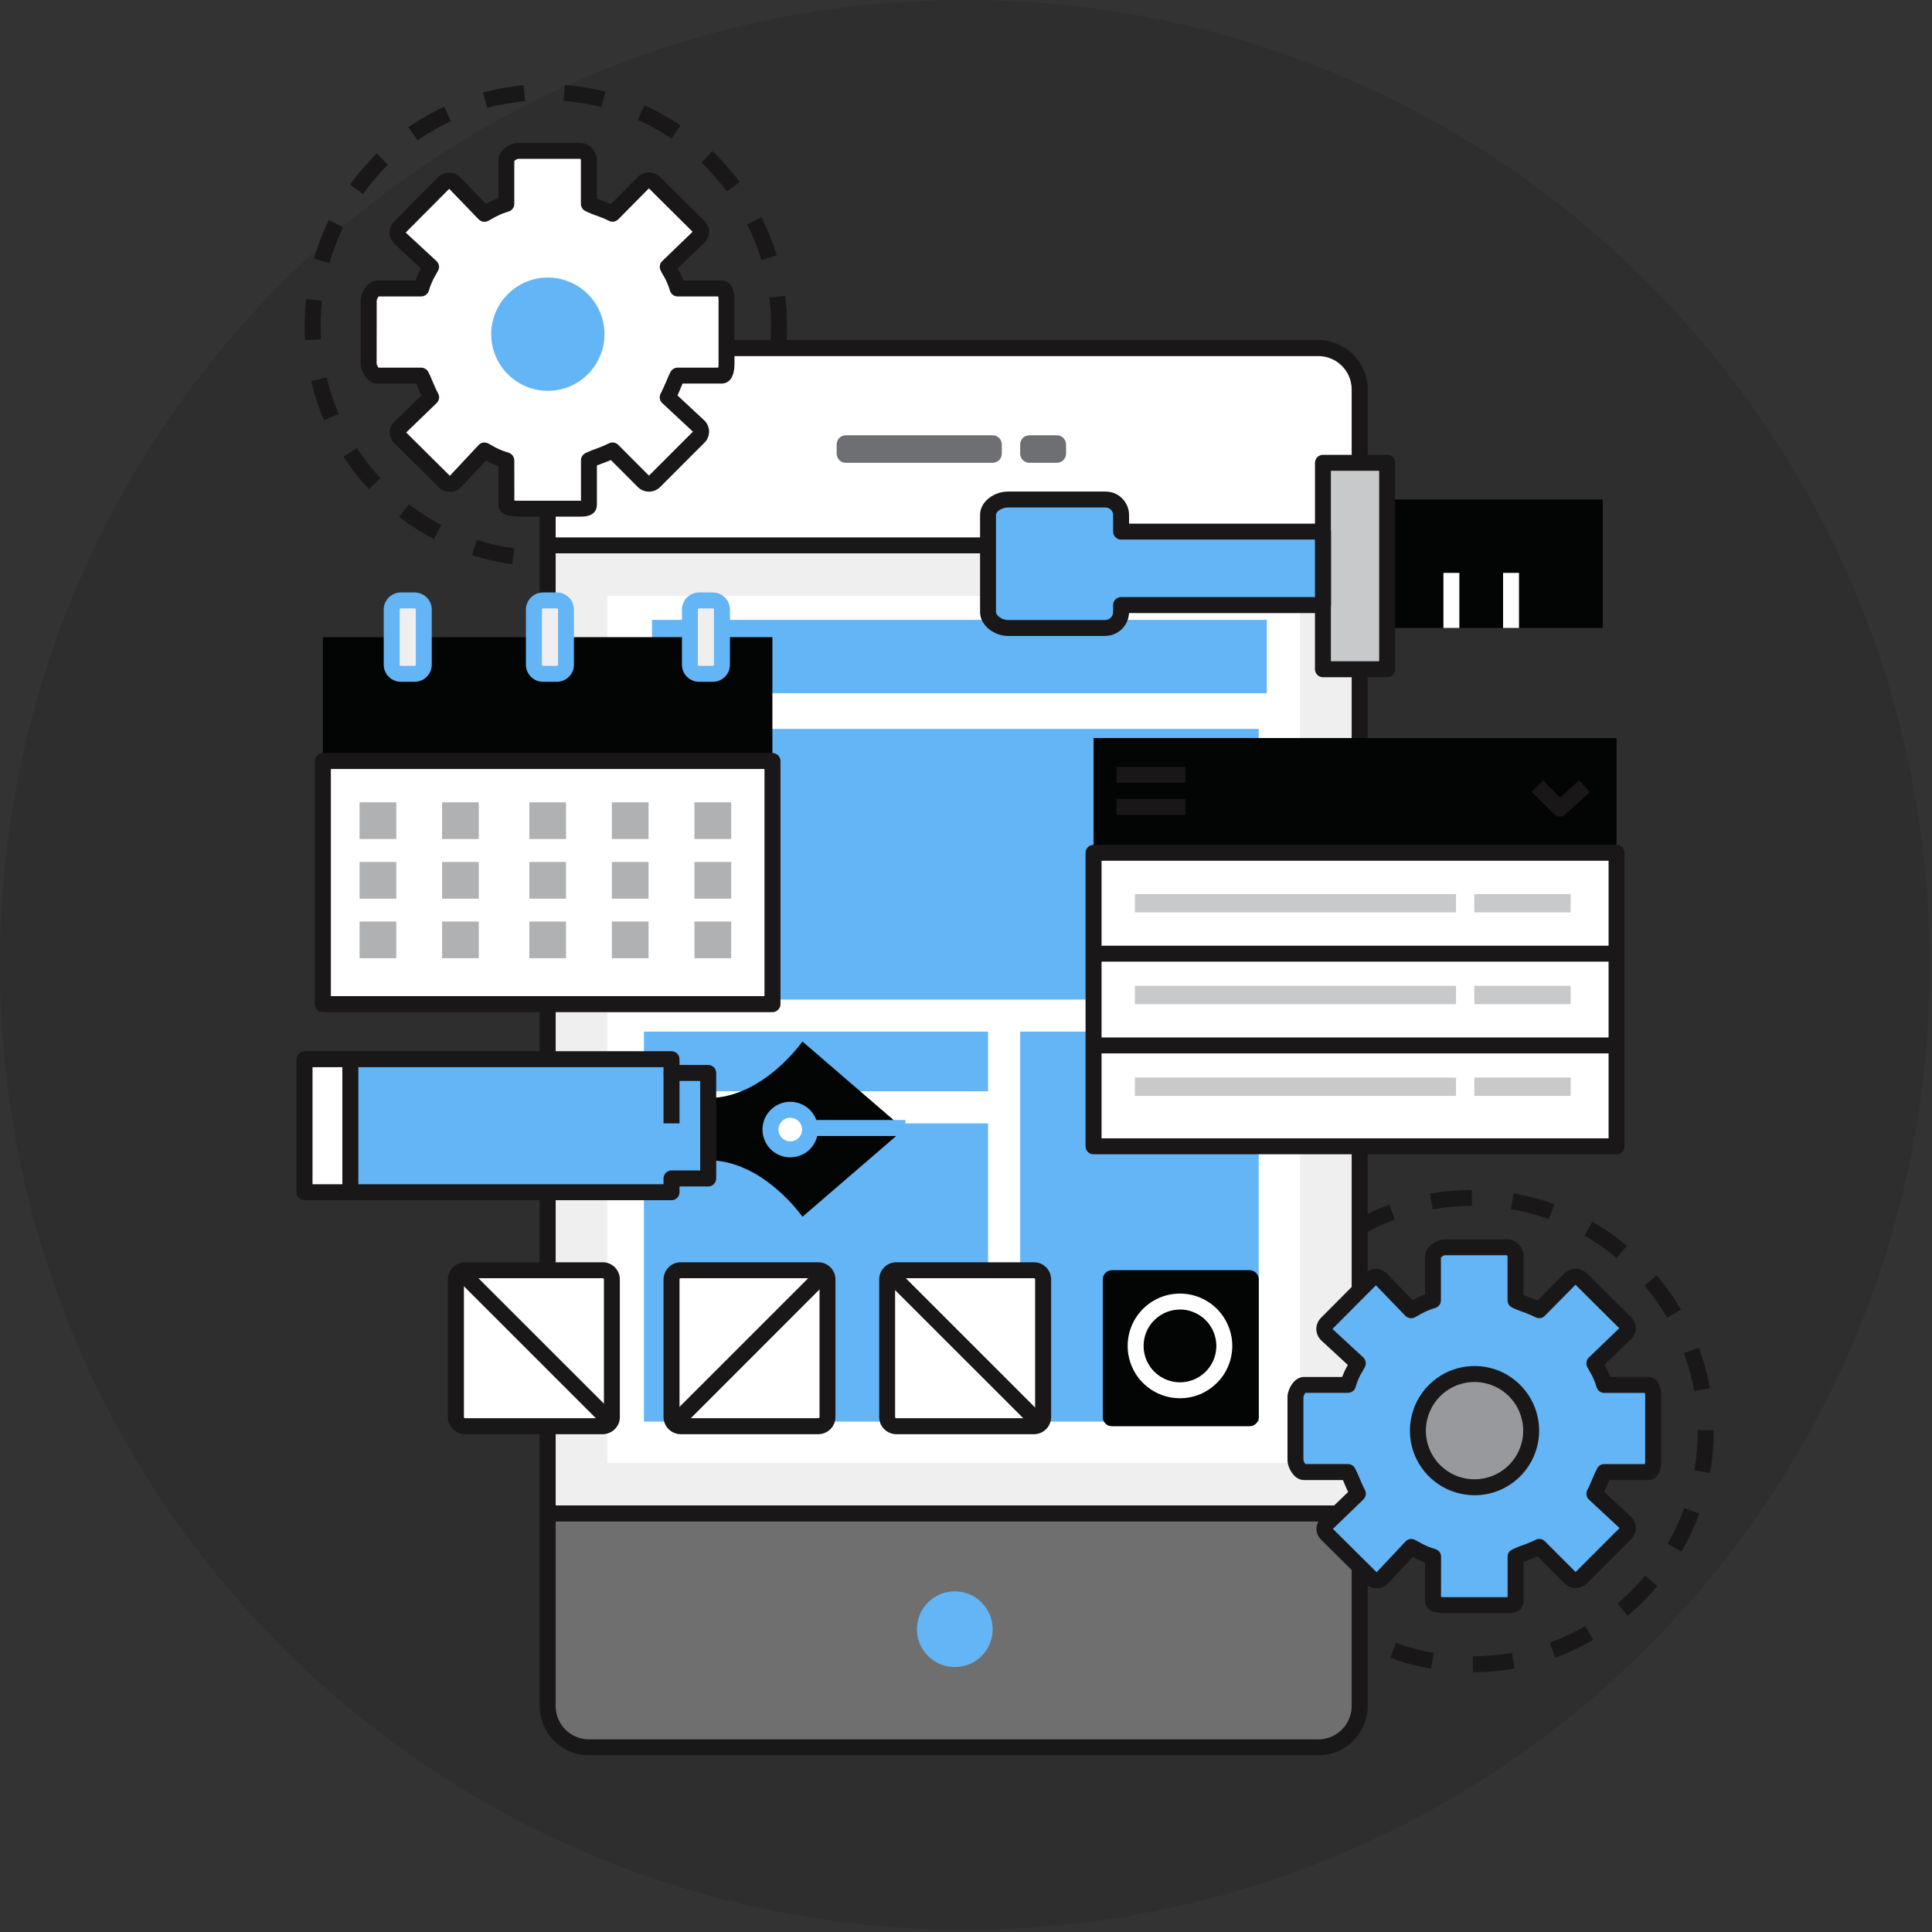 <svg version="1.2" baseProfile="tiny-ps" xmlns="http://www.w3.org/2000/svg" viewBox="0 0 239 239" width="239" height="239">
	<rect x="0" y="0" width="239" height="239" fill="#333333" stroke="none"/>
	<title>mobile-service-svg</title>
	<style>
		tspan { white-space:pre }
		.shp0 { opacity: 0.102;fill: #030504 } 
		.shp1 { fill: #1a1718 } 
		.shp2 { fill: #6f6f6f } 
		.shp3 { fill: #efefef } 
		.shp4 { fill: #ffffff } 
		.shp5 { fill: #6d6f72 } 
		.shp6 { fill: #63b5f6 } 
		.shp7 { fill: #030504 } 
		.shp8 { fill: #afb1b3 } 
		.shp9 { fill: #c8c9ca } 
		.shp10 { fill: #97999d } 
	</style>
	<g id="Layer">
		<path id="Layer" class="shp0" d="M119.36 238.72C53.35 238.72 0 185.36 0 119.36C0 53.35 53.35 0 119.36 0C185.36 0 238.72 53.35 238.72 119.36C238.72 185.36 185.36 238.72 119.36 238.72Z" />
		<path id="Layer" class="shp1" d="M68.45 70.08L68.39 68.1C68.78 68.09 69.18 68.07 69.58 68.04C69.97 68.01 70.37 67.98 70.76 67.93C71.16 67.88 71.55 67.83 71.94 67.77C72.34 67.7 72.73 67.63 73.12 67.56L73.52 69.49C73.1 69.57 72.68 69.65 72.26 69.72C71.84 69.78 71.42 69.84 70.99 69.89C70.57 69.94 70.15 69.98 69.72 70.01C69.3 70.04 68.87 70.06 68.45 70.08ZM63.36 69.8C62.94 69.74 62.52 69.67 62.1 69.6C61.68 69.52 61.26 69.43 60.85 69.34C60.43 69.25 60.02 69.14 59.61 69.03C59.2 68.92 58.79 68.79 58.39 68.67L58.99 66.78C59.37 66.91 59.75 67.02 60.13 67.12C60.51 67.23 60.9 67.33 61.28 67.41C61.67 67.5 62.06 67.58 62.45 67.66C62.84 67.73 63.23 67.79 63.63 67.85L63.36 69.8ZM78.4 68.05L77.68 66.21C78.05 66.06 78.42 65.91 78.78 65.75C79.14 65.59 79.5 65.42 79.86 65.24C80.22 65.07 80.57 64.88 80.92 64.69C81.26 64.5 81.61 64.3 81.95 64.1L82.97 65.79C82.61 66.01 82.24 66.22 81.87 66.42C81.49 66.63 81.12 66.83 80.73 67.01C80.35 67.2 79.97 67.38 79.58 67.55C79.19 67.73 78.8 67.89 78.4 68.05L78.4 68.05ZM53.68 66.69C53.31 66.49 52.93 66.29 52.56 66.07C52.2 65.86 51.83 65.64 51.47 65.41C51.11 65.18 50.76 64.94 50.41 64.7C50.06 64.45 49.72 64.2 49.38 63.94L50.58 62.38C50.9 62.62 51.22 62.85 51.54 63.08C51.87 63.31 52.2 63.53 52.53 63.74C52.87 63.96 53.21 64.17 53.55 64.37C53.89 64.56 54.24 64.76 54.59 64.94L53.68 66.69ZM87.09 62.78L85.79 61.29C86.09 61.03 86.38 60.76 86.67 60.49C86.96 60.22 87.24 59.94 87.52 59.65C87.8 59.37 88.07 59.08 88.33 58.78C88.59 58.48 88.85 58.18 89.1 57.87L90.63 59.12C90.36 59.45 90.09 59.77 89.81 60.09C89.52 60.41 89.23 60.72 88.94 61.03C88.64 61.33 88.34 61.63 88.03 61.92C87.72 62.22 87.41 62.5 87.09 62.78L87.09 62.78ZM45.62 60.51C45.33 60.19 45.05 59.88 44.77 59.55C44.5 59.23 44.23 58.9 43.97 58.56C43.71 58.23 43.45 57.89 43.21 57.54C42.96 57.19 42.72 56.84 42.49 56.48L44.14 55.41C44.36 55.74 44.58 56.07 44.81 56.39C45.05 56.72 45.28 57.04 45.53 57.35C45.77 57.66 46.02 57.97 46.28 58.27C46.53 58.58 46.8 58.88 47.07 59.17L45.62 60.51ZM93.52 54.91L91.8 53.94C91.99 53.59 92.18 53.24 92.36 52.89C92.54 52.53 92.72 52.17 92.88 51.81C93.05 51.45 93.2 51.09 93.35 50.72C93.5 50.35 93.64 49.98 93.78 49.6L95.64 50.27C95.49 50.67 95.34 51.07 95.18 51.46C95.02 51.86 94.85 52.25 94.68 52.63C94.5 53.02 94.31 53.41 94.12 53.79C93.93 54.16 93.73 54.54 93.52 54.91L93.52 54.91ZM40.09 51.98C39.92 51.59 39.76 51.2 39.61 50.8C39.46 50.4 39.32 50 39.19 49.59C39.05 49.19 38.93 48.78 38.81 48.37C38.69 47.96 38.59 47.55 38.49 47.14L40.41 46.68C40.5 47.07 40.6 47.46 40.71 47.84C40.82 48.22 40.93 48.6 41.06 48.98C41.18 49.35 41.32 49.73 41.46 50.1C41.6 50.47 41.74 50.84 41.9 51.2L40.09 51.98ZM96.93 45.33L94.98 45C95.05 44.61 95.11 44.21 95.16 43.82C95.21 43.43 95.25 43.03 95.28 42.64C95.31 42.24 95.34 41.84 95.36 41.45C95.37 41.05 95.38 40.65 95.38 40.25C95.38 39.97 95.38 39.68 95.37 39.4C95.36 39.11 95.35 38.82 95.33 38.54C95.31 38.25 95.29 37.97 95.26 37.68C95.24 37.4 95.21 37.11 95.17 36.83L97.13 36.59C97.22 37.31 97.28 38.04 97.32 38.77C97.36 39.5 97.36 40.24 97.35 40.97C97.33 41.7 97.29 42.43 97.22 43.16C97.15 43.89 97.05 44.61 96.93 45.33L96.93 45.33ZM37.75 42.09C37.71 41.49 37.69 40.87 37.69 40.25C37.69 39.98 37.7 39.71 37.71 39.44C37.71 39.17 37.72 38.9 37.74 38.62C37.75 38.35 37.77 38.08 37.79 37.81C37.81 37.54 37.84 37.27 37.87 37L39.83 37.21C39.81 37.47 39.78 37.72 39.76 37.97C39.74 38.22 39.72 38.48 39.71 38.73C39.7 38.99 39.69 39.24 39.68 39.49C39.67 39.75 39.67 40 39.67 40.25C39.67 40.83 39.69 41.41 39.72 41.97L37.75 42.09ZM40.75 32.54L38.85 32C38.97 31.59 39.09 31.18 39.23 30.78C39.36 30.37 39.51 29.97 39.66 29.57C39.81 29.18 39.97 28.78 40.14 28.39C40.31 28 40.49 27.62 40.68 27.23L42.45 28.1C42.28 28.45 42.11 28.82 41.96 29.18C41.8 29.54 41.65 29.91 41.51 30.28C41.36 30.66 41.23 31.03 41.1 31.41C40.98 31.78 40.86 32.16 40.75 32.55L40.75 32.54ZM94.19 32.17C94.08 31.79 93.95 31.41 93.82 31.04C93.69 30.66 93.55 30.29 93.4 29.92C93.26 29.55 93.1 29.19 92.94 28.82C92.77 28.46 92.6 28.1 92.42 27.75L94.19 26.86C94.38 27.24 94.56 27.62 94.74 28.01C94.91 28.4 95.08 28.79 95.24 29.19C95.39 29.58 95.54 29.98 95.68 30.38C95.83 30.78 95.96 31.19 96.08 31.59L94.19 32.17ZM44.89 24.01L43.29 22.85C43.54 22.51 43.8 22.17 44.06 21.83C44.32 21.5 44.59 21.17 44.87 20.85C45.15 20.52 45.43 20.21 45.72 19.9C46.01 19.58 46.31 19.28 46.61 18.98L47.99 20.39C47.71 20.67 47.43 20.95 47.16 21.24C46.89 21.54 46.63 21.83 46.37 22.13C46.11 22.44 45.86 22.74 45.61 23.06C45.37 23.37 45.13 23.69 44.9 24.01L44.89 24.01ZM89.92 23.69C89.69 23.38 89.44 23.06 89.19 22.75C88.94 22.44 88.69 22.14 88.43 21.84C88.16 21.54 87.89 21.25 87.62 20.97C87.34 20.68 87.06 20.4 86.78 20.12L88.14 18.69C88.45 18.99 88.75 19.29 89.04 19.6C89.34 19.9 89.63 20.22 89.91 20.54C90.19 20.86 90.46 21.18 90.73 21.51C91 21.84 91.26 22.18 91.51 22.52L89.92 23.69ZM51.66 17.36L50.53 15.73C50.88 15.49 51.24 15.26 51.6 15.03C51.96 14.8 52.32 14.58 52.69 14.37C53.06 14.16 53.44 13.95 53.81 13.76C54.19 13.56 54.57 13.37 54.96 13.2L55.79 14.99C55.43 15.15 55.08 15.33 54.72 15.51C54.37 15.69 54.02 15.88 53.68 16.08C53.33 16.28 52.99 16.48 52.65 16.7C52.32 16.91 51.99 17.13 51.66 17.36ZM83.07 17.14C82.74 16.92 82.4 16.7 82.06 16.49C81.72 16.29 81.38 16.09 81.03 15.89C80.69 15.7 80.34 15.51 79.98 15.34C79.62 15.16 79.27 14.99 78.9 14.83L79.71 13.03C80.1 13.2 80.48 13.38 80.86 13.57C81.25 13.76 81.62 13.96 81.99 14.17C82.37 14.38 82.73 14.59 83.1 14.81C83.46 15.03 83.82 15.27 84.17 15.5L83.07 17.14ZM60.26 13.36L59.75 11.45C60.16 11.34 60.57 11.24 60.99 11.14C61.4 11.05 61.82 10.97 62.24 10.89C62.66 10.82 63.08 10.75 63.5 10.69C63.92 10.64 64.34 10.59 64.77 10.55L64.95 12.52C64.55 12.55 64.16 12.6 63.76 12.65C63.37 12.71 62.98 12.77 62.59 12.84C62.19 12.91 61.8 12.99 61.42 13.07C61.03 13.16 60.64 13.25 60.26 13.36L60.26 13.36ZM74.41 13.26C74.02 13.16 73.63 13.07 73.24 12.99C72.86 12.91 72.46 12.83 72.07 12.77C71.68 12.71 71.29 12.65 70.89 12.6C70.5 12.55 70.1 12.51 69.71 12.48L69.86 10.52C70.28 10.55 70.71 10.59 71.13 10.64C71.55 10.69 71.97 10.75 72.39 10.82C72.81 10.89 73.23 10.97 73.65 11.05C74.06 11.14 74.48 11.24 74.89 11.34L74.41 13.26Z" />
		<path id="Layer" class="shp1" d="M182.2 206.86L182.2 204.89C182.6 204.89 183.01 204.88 183.41 204.86C183.82 204.84 184.22 204.81 184.62 204.78C185.03 204.74 185.43 204.7 185.83 204.65C186.23 204.59 186.63 204.53 187.03 204.46L187.37 206.41C186.95 206.48 186.52 206.55 186.09 206.61C185.66 206.66 185.23 206.71 184.79 206.75C184.36 206.78 183.93 206.81 183.5 206.83C183.06 206.85 182.63 206.86 182.2 206.86L182.2 206.86ZM177.02 206.42C176.59 206.35 176.17 206.26 175.74 206.17C175.32 206.08 174.9 205.97 174.48 205.86C174.06 205.75 173.64 205.63 173.23 205.5C172.81 205.37 172.4 205.23 172 205.08L172.67 203.23C173.05 203.37 173.43 203.5 173.82 203.62C174.21 203.74 174.6 203.85 174.99 203.95C175.38 204.06 175.77 204.15 176.17 204.24C176.56 204.33 176.96 204.4 177.36 204.47L177.02 206.42ZM192.39 205.06L191.72 203.21C192.1 203.07 192.47 202.92 192.85 202.77C193.22 202.61 193.59 202.45 193.96 202.27C194.32 202.1 194.69 201.92 195.05 201.74C195.4 201.55 195.76 201.35 196.11 201.15L197.1 202.86C196.72 203.08 196.34 203.29 195.96 203.49C195.58 203.69 195.19 203.88 194.79 204.06C194.4 204.25 194.01 204.42 193.6 204.59C193.2 204.76 192.8 204.91 192.39 205.06L192.39 205.06ZM167.28 202.9C166.91 202.68 166.54 202.45 166.17 202.22C165.8 201.99 165.44 201.75 165.09 201.5C164.73 201.25 164.38 200.99 164.04 200.73C163.69 200.47 163.35 200.2 163.02 199.92L164.29 198.4C164.6 198.66 164.92 198.92 165.24 199.16C165.56 199.41 165.89 199.65 166.22 199.88C166.55 200.11 166.89 200.34 167.23 200.55C167.57 200.77 167.92 200.98 168.27 201.19L167.28 202.9ZM201.35 199.88L200.08 198.37C200.39 198.1 200.7 197.84 200.99 197.56C201.29 197.29 201.58 197.01 201.87 196.72C202.16 196.44 202.44 196.14 202.71 195.84C202.98 195.55 203.25 195.24 203.51 194.93L205.03 196.2C204.75 196.53 204.46 196.86 204.17 197.18C203.87 197.5 203.57 197.81 203.27 198.12C202.96 198.42 202.65 198.72 202.33 199.01C202.01 199.31 201.68 199.59 201.35 199.87L201.35 199.88ZM159.34 196.25C159.06 195.92 158.79 195.58 158.53 195.24C158.26 194.89 158 194.54 157.75 194.19C157.5 193.83 157.26 193.47 157.03 193.11C156.79 192.74 156.57 192.37 156.35 192L158.06 191.01C158.26 191.36 158.47 191.7 158.69 192.04C158.91 192.38 159.14 192.72 159.37 193.05C159.6 193.38 159.84 193.71 160.09 194.03C160.34 194.35 160.59 194.67 160.85 194.98L159.34 196.25ZM208.01 191.95L206.3 190.96C206.5 190.61 206.7 190.25 206.88 189.89C207.07 189.54 207.25 189.17 207.42 188.8C207.59 188.44 207.76 188.07 207.91 187.69C208.07 187.32 208.21 186.94 208.35 186.56L210.21 187.24C210.06 187.64 209.9 188.05 209.74 188.45C209.57 188.85 209.39 189.24 209.21 189.64C209.03 190.03 208.84 190.42 208.63 190.8C208.43 191.18 208.23 191.56 208.01 191.94L208.01 191.95ZM154.14 187.3C154 186.89 153.86 186.48 153.72 186.07C153.59 185.65 153.47 185.24 153.36 184.82C153.25 184.4 153.14 183.98 153.05 183.56C152.95 183.13 152.87 182.71 152.79 182.28L154.74 181.93C154.81 182.33 154.89 182.73 154.97 183.13C155.06 183.52 155.16 183.91 155.26 184.3C155.37 184.7 155.48 185.08 155.61 185.47C155.73 185.86 155.86 186.24 156 186.62L154.14 187.3ZM211.54 182.21L209.6 181.88C209.67 181.48 209.73 181.08 209.78 180.67C209.83 180.27 209.88 179.87 209.91 179.47C209.95 179.06 209.97 178.66 209.99 178.25C210.01 177.85 210.02 177.44 210.02 177.04L210.02 176.91L211.99 176.91L211.99 177.02C211.99 177.46 211.98 177.89 211.97 178.33C211.95 178.76 211.92 179.19 211.88 179.62C211.84 180.06 211.8 180.49 211.74 180.92C211.69 181.35 211.62 181.78 211.55 182.2L211.54 182.21ZM154.31 177.09L152.33 177.09L152.33 177.03C152.33 176.6 152.34 176.18 152.36 175.75C152.38 175.32 152.4 174.89 152.44 174.47C152.48 174.04 152.52 173.61 152.58 173.19C152.63 172.77 152.7 172.34 152.77 171.92L154.72 172.26C154.65 172.65 154.59 173.05 154.54 173.44C154.49 173.84 154.44 174.24 154.41 174.63C154.37 175.03 154.35 175.43 154.33 175.83C154.32 176.23 154.31 176.63 154.31 177.03L154.31 177.09ZM209.58 172.08C209.51 171.68 209.43 171.28 209.34 170.89C209.25 170.49 209.15 170.1 209.05 169.71C208.94 169.32 208.83 168.93 208.7 168.54C208.58 168.16 208.45 167.77 208.31 167.39L210.16 166.71C210.31 167.12 210.45 167.53 210.58 167.94C210.72 168.35 210.84 168.77 210.95 169.19C211.07 169.61 211.17 170.03 211.27 170.45C211.36 170.87 211.45 171.3 211.52 171.73L209.58 172.08ZM155.96 167.57L154.1 166.9C154.25 166.49 154.4 166.08 154.57 165.68C154.73 165.28 154.91 164.88 155.09 164.49C155.27 164.1 155.46 163.71 155.66 163.32C155.86 162.94 156.07 162.55 156.29 162.18L158 163.16C157.8 163.51 157.6 163.87 157.42 164.23C157.23 164.59 157.05 164.95 156.88 165.32C156.71 165.69 156.55 166.06 156.4 166.43C156.24 166.81 156.1 167.18 155.96 167.56L155.96 167.57ZM206.24 163.01C206.03 162.66 205.82 162.31 205.6 161.97C205.38 161.63 205.16 161.3 204.92 160.96C204.69 160.63 204.45 160.31 204.2 159.99C203.95 159.67 203.7 159.35 203.44 159.04L204.95 157.77C205.23 158.1 205.5 158.44 205.76 158.78C206.03 159.12 206.29 159.47 206.54 159.82C206.79 160.18 207.03 160.54 207.26 160.9C207.5 161.27 207.73 161.64 207.95 162.01L206.24 163.01ZM160.78 159.18L159.26 157.91C159.54 157.58 159.82 157.25 160.12 156.93C160.41 156.61 160.71 156.3 161.01 155.99C161.32 155.68 161.63 155.38 161.95 155.09C162.27 154.79 162.59 154.51 162.92 154.23L164.2 155.74C163.89 156 163.59 156.27 163.29 156.54C162.99 156.82 162.7 157.1 162.41 157.38C162.13 157.67 161.85 157.96 161.58 158.26C161.3 158.56 161.04 158.87 160.78 159.18L160.78 159.18ZM199.99 155.63C199.68 155.37 199.36 155.11 199.04 154.87C198.72 154.62 198.39 154.38 198.06 154.15C197.73 153.92 197.39 153.7 197.05 153.48C196.7 153.26 196.36 153.05 196.01 152.85L196.99 151.14C197.37 151.35 197.74 151.58 198.1 151.81C198.47 152.04 198.83 152.28 199.19 152.53C199.54 152.78 199.89 153.03 200.24 153.3C200.58 153.56 200.92 153.83 201.25 154.11L199.99 155.63ZM168.17 152.94L167.17 151.24C167.55 151.02 167.92 150.81 168.31 150.61C168.69 150.4 169.08 150.21 169.47 150.03C169.86 149.84 170.26 149.67 170.66 149.5C171.06 149.33 171.46 149.17 171.87 149.02L172.55 150.88C172.17 151.02 171.8 151.16 171.42 151.32C171.05 151.48 170.68 151.64 170.31 151.81C169.95 151.98 169.59 152.16 169.23 152.35C168.87 152.54 168.52 152.74 168.17 152.94L168.17 152.94ZM191.6 150.81C191.22 150.68 190.84 150.55 190.45 150.43C190.06 150.31 189.67 150.2 189.28 150.09C188.89 149.99 188.5 149.89 188.1 149.81C187.71 149.72 187.31 149.65 186.91 149.58L187.24 147.63C187.67 147.7 188.1 147.79 188.52 147.88C188.94 147.97 189.37 148.07 189.79 148.18C190.2 148.29 190.62 148.41 191.04 148.54C191.45 148.67 191.86 148.81 192.27 148.96L191.6 150.81ZM177.24 149.61L176.89 147.66C177.32 147.59 177.75 147.52 178.18 147.46C178.61 147.41 179.04 147.36 179.47 147.32C179.9 147.28 180.33 147.25 180.77 147.23C181.2 147.21 181.63 147.2 182.07 147.2L182.07 149.17C181.67 149.18 181.26 149.19 180.86 149.2C180.45 149.22 180.05 149.25 179.65 149.29C179.24 149.32 178.84 149.37 178.44 149.42C178.04 149.47 177.64 149.54 177.24 149.61L177.24 149.61Z" />
		<path id="Layer" class="shp2" d="M67.75 211.05C67.75 211.72 67.88 212.38 68.14 213C68.39 213.62 68.77 214.19 69.24 214.66C69.72 215.13 70.28 215.51 70.9 215.77C71.52 216.02 72.18 216.16 72.85 216.16L163.09 216.16C163.76 216.16 164.42 216.02 165.04 215.77C165.66 215.51 166.23 215.13 166.7 214.66C167.18 214.19 167.55 213.62 167.81 213C168.07 212.38 168.2 211.72 168.2 211.05L168.2 187.21L67.75 187.21L67.75 211.05Z" />
		<path id="Layer" fill-rule="evenodd" class="shp1" d="M72.86 217.14C72.06 217.14 71.27 216.99 70.53 216.68C69.79 216.37 69.12 215.92 68.55 215.36C67.98 214.79 67.53 214.12 67.23 213.38C66.92 212.64 66.76 211.85 66.76 211.05L66.76 187.21C66.76 187.08 66.79 186.95 66.83 186.84C66.88 186.72 66.96 186.61 67.05 186.51C67.14 186.42 67.25 186.35 67.37 186.3C67.49 186.25 67.62 186.23 67.75 186.23L168.2 186.23C168.33 186.23 168.46 186.25 168.58 186.3C168.7 186.35 168.8 186.42 168.9 186.51C168.99 186.61 169.06 186.72 169.11 186.84C169.16 186.95 169.19 187.08 169.19 187.21L169.19 211.05C169.18 211.85 169.03 212.64 168.72 213.38C168.41 214.12 167.96 214.79 167.4 215.36C166.83 215.92 166.16 216.37 165.42 216.68C164.68 216.98 163.89 217.14 163.09 217.14L72.86 217.14ZM68.74 188.2L68.74 211.05C68.74 211.59 68.84 212.13 69.05 212.62C69.26 213.12 69.56 213.58 69.94 213.96C70.33 214.34 70.78 214.65 71.28 214.85C71.78 215.06 72.31 215.17 72.85 215.17L163.09 215.17C163.63 215.17 164.17 215.06 164.67 214.85C165.16 214.65 165.62 214.34 166 213.96C166.38 213.58 166.69 213.12 166.89 212.62C167.1 212.13 167.21 211.59 167.21 211.05L167.21 188.2L68.74 188.2Z" />
		<path id="Layer" class="shp3" d="M67.75 67.47L168.2 67.47L168.2 187.21L67.75 187.21L67.75 67.47Z" />
		<path id="Layer" fill-rule="evenodd" class="shp1" d="M168.2 188.2L67.75 188.2C67.62 188.2 67.49 188.17 67.37 188.12C67.25 188.08 67.14 188 67.05 187.91C66.96 187.82 66.88 187.71 66.84 187.59C66.79 187.47 66.76 187.34 66.76 187.21L66.76 67.47C66.76 67.34 66.79 67.21 66.84 67.09C66.88 66.97 66.96 66.86 67.05 66.77C67.14 66.68 67.25 66.6 67.37 66.56C67.49 66.51 67.62 66.48 67.75 66.48L168.2 66.48C168.33 66.48 168.46 66.51 168.58 66.56C168.7 66.6 168.8 66.68 168.9 66.77C168.99 66.86 169.06 66.97 169.11 67.09C169.16 67.21 169.19 67.34 169.19 67.47L169.19 187.21C169.19 187.34 169.16 187.47 169.11 187.59C169.06 187.71 168.99 187.82 168.9 187.91C168.8 188 168.7 188.08 168.58 188.12C168.46 188.17 168.33 188.2 168.2 188.2ZM68.74 186.23L167.21 186.23L167.21 68.45L68.74 68.45L68.74 186.23Z" />
		<path id="Layer" class="shp4" d="M168.2 48.17C168.2 47.5 168.07 46.84 167.81 46.22C167.55 45.6 167.18 45.03 166.7 44.56C166.23 44.09 165.66 43.71 165.04 43.45C164.42 43.2 163.76 43.06 163.09 43.06L72.86 43.06C72.19 43.06 71.52 43.2 70.91 43.45C70.29 43.71 69.72 44.09 69.25 44.56C68.77 45.03 68.4 45.6 68.14 46.22C67.88 46.84 67.75 47.5 67.75 48.17L67.75 67.47L168.2 67.47L168.2 48.17Z" />
		<path id="Layer" fill-rule="evenodd" class="shp1" d="M67.75 68.45C67.62 68.45 67.49 68.43 67.37 68.38C67.25 68.33 67.14 68.26 67.05 68.16C66.96 68.07 66.88 67.96 66.84 67.84C66.79 67.72 66.76 67.6 66.76 67.47L66.76 48.17C66.76 47.37 66.92 46.58 67.22 45.84C67.53 45.1 67.98 44.43 68.55 43.86C69.11 43.29 69.79 42.84 70.53 42.54C71.27 42.23 72.06 42.07 72.86 42.07L163.09 42.07C163.9 42.07 164.69 42.23 165.43 42.54C166.17 42.84 166.84 43.29 167.41 43.86C167.97 44.43 168.42 45.1 168.73 45.84C169.04 46.58 169.19 47.37 169.19 48.17L169.19 67.47C169.19 67.6 169.17 67.73 169.12 67.85C169.07 67.97 168.99 68.08 168.9 68.17C168.81 68.26 168.7 68.33 168.58 68.38C168.46 68.43 168.33 68.46 168.2 68.45L67.75 68.45ZM68.74 66.48L167.21 66.48L167.21 48.17C167.21 47.63 167.1 47.1 166.9 46.6C166.69 46.1 166.38 45.64 166 45.26C165.62 44.88 165.17 44.57 164.67 44.37C164.17 44.16 163.63 44.05 163.09 44.05L72.86 44.05C72.32 44.05 71.78 44.16 71.28 44.37C70.78 44.57 70.33 44.88 69.95 45.26C69.57 45.64 69.26 46.1 69.05 46.6C68.85 47.1 68.74 47.63 68.74 48.17L68.74 66.48Z" />
		<path id="Layer" class="shp4" d="M75.13 73.71L160.82 73.71L160.82 180.97L75.13 180.97L75.13 73.71Z" />
		<path id="Layer" class="shp5" d="M104.64 53.85L122.8 53.85C122.94 53.85 123.09 53.88 123.23 53.93C123.37 53.99 123.49 54.07 123.6 54.18C123.7 54.29 123.79 54.41 123.84 54.55C123.9 54.69 123.93 54.83 123.93 54.98L123.93 56.12C123.93 56.27 123.9 56.41 123.84 56.55C123.79 56.69 123.7 56.81 123.6 56.92C123.49 57.02 123.37 57.11 123.23 57.16C123.1 57.22 122.95 57.25 122.8 57.25L104.64 57.25C104.49 57.25 104.34 57.22 104.2 57.17C104.06 57.11 103.94 57.02 103.83 56.92C103.73 56.81 103.64 56.69 103.59 56.55C103.53 56.41 103.5 56.27 103.5 56.12L103.5 54.98C103.5 54.83 103.53 54.69 103.59 54.55C103.64 54.41 103.73 54.28 103.83 54.18C103.94 54.07 104.06 53.99 104.2 53.93C104.34 53.88 104.49 53.85 104.64 53.85L104.64 53.85Z" />
		<path id="Layer" class="shp5" d="M127.34 53.85L130.74 53.85C130.89 53.85 131.04 53.88 131.18 53.93C131.31 53.99 131.44 54.07 131.54 54.18C131.65 54.28 131.73 54.41 131.79 54.55C131.85 54.69 131.88 54.83 131.88 54.98L131.88 56.12C131.88 56.27 131.85 56.41 131.79 56.55C131.73 56.69 131.65 56.81 131.54 56.92C131.44 57.02 131.31 57.11 131.18 57.17C131.04 57.22 130.89 57.25 130.74 57.25L127.34 57.25C127.19 57.25 127.04 57.22 126.91 57.17C126.77 57.11 126.64 57.03 126.54 56.92C126.43 56.82 126.35 56.69 126.29 56.55C126.23 56.41 126.2 56.27 126.2 56.12L126.2 54.98C126.2 54.83 126.23 54.69 126.29 54.55C126.34 54.41 126.43 54.28 126.53 54.18C126.64 54.07 126.76 53.99 126.9 53.93C127.04 53.88 127.19 53.85 127.34 53.85L127.34 53.85Z" />
		<path id="Layer" class="shp6" d="M122.8 201.54C122.8 203.44 121.66 205.14 119.91 205.87C118.16 206.59 116.14 206.19 114.8 204.85C113.46 203.51 113.06 201.5 113.79 199.75C114.51 198 116.22 196.86 118.11 196.86C118.73 196.86 119.34 196.98 119.91 197.22C120.47 197.45 120.99 197.8 121.42 198.23C121.86 198.67 122.2 199.18 122.44 199.75C122.67 200.32 122.8 200.93 122.8 201.54Z" />
		<path id="Layer" class="shp6" d="M80.66 76.68L156.71 76.68L156.71 85.76L80.66 85.76L80.66 76.68Z" />
		<path id="Layer" class="shp6" d="M79.66 90.17L155.71 90.17L155.71 123.65L79.66 123.65L79.66 90.17Z" />
		<path id="Layer" class="shp6" d="M79.66 127.62L122.23 127.62L122.23 135L79.66 135L79.66 127.62Z" />
		<path id="Layer" class="shp6" d="M79.66 138.97L122.23 138.97L122.23 175.86L79.66 175.86L79.66 138.97Z" />
		<path id="Layer" class="shp6" d="M126.2 127.62L155.71 127.62L155.71 175.86L126.2 175.86L126.2 127.62Z" />
		<path id="Layer" class="shp7" d="M39.94 78.82L95.55 78.82L95.55 94.14L39.94 94.14L39.94 78.82Z" />
		<path id="Layer" class="shp4" d="M39.94 94.14L95.55 94.14L95.55 124.22L39.94 124.22L39.94 94.14Z" />
		<path id="Layer" fill-rule="evenodd" class="shp1" d="M39.94 125.21C39.81 125.21 39.68 125.18 39.56 125.13C39.44 125.08 39.33 125.01 39.24 124.92C39.15 124.83 39.08 124.72 39.03 124.6C38.98 124.48 38.95 124.35 38.95 124.22L38.95 94.14C38.95 94.01 38.98 93.88 39.03 93.76C39.08 93.64 39.15 93.53 39.24 93.44C39.33 93.35 39.44 93.28 39.56 93.23C39.68 93.18 39.81 93.15 39.94 93.15L95.56 93.15C95.69 93.15 95.82 93.18 95.94 93.23C96.06 93.28 96.17 93.35 96.26 93.44C96.35 93.53 96.42 93.64 96.47 93.76C96.52 93.88 96.55 94.01 96.55 94.14L96.55 124.22C96.55 124.35 96.52 124.48 96.47 124.6C96.42 124.72 96.35 124.83 96.26 124.92C96.17 125.01 96.06 125.08 95.94 125.13C95.82 125.18 95.69 125.21 95.56 125.21L39.94 125.21ZM40.93 123.23L94.57 123.23L94.57 95.13L40.93 95.13L40.93 123.23Z" />
		<path id="Layer" class="shp3" d="M49.59 74.28L51.29 74.28C51.44 74.28 51.58 74.31 51.72 74.36C51.86 74.42 51.99 74.5 52.09 74.61C52.2 74.71 52.28 74.84 52.34 74.98C52.4 75.12 52.43 75.26 52.42 75.41L52.42 82.22C52.43 82.37 52.4 82.52 52.34 82.66C52.28 82.79 52.2 82.92 52.09 83.03C51.99 83.13 51.86 83.21 51.72 83.27C51.59 83.33 51.44 83.36 51.29 83.36L49.59 83.36C49.44 83.36 49.29 83.33 49.15 83.27C49.02 83.21 48.89 83.13 48.79 83.03C48.68 82.92 48.6 82.79 48.54 82.66C48.48 82.52 48.45 82.37 48.45 82.22L48.45 75.41C48.45 75.26 48.48 75.12 48.54 74.98C48.6 74.84 48.68 74.72 48.78 74.61C48.89 74.5 49.01 74.42 49.15 74.36C49.29 74.31 49.44 74.28 49.59 74.28L49.59 74.28Z" />
		<path id="Layer" fill-rule="evenodd" class="shp6" d="M49.59 84.34C49.31 84.34 49.03 84.29 48.78 84.18C48.52 84.08 48.29 83.92 48.09 83.72C47.89 83.53 47.74 83.29 47.63 83.03C47.52 82.78 47.47 82.5 47.47 82.22L47.47 75.41C47.47 75.13 47.52 74.86 47.63 74.6C47.74 74.34 47.89 74.11 48.09 73.91C48.29 73.72 48.52 73.56 48.78 73.45C49.03 73.35 49.31 73.29 49.59 73.29L51.29 73.29C51.57 73.29 51.84 73.35 52.1 73.45C52.36 73.56 52.59 73.72 52.79 73.91C52.99 74.11 53.14 74.34 53.25 74.6C53.36 74.86 53.41 75.13 53.41 75.41L53.41 82.22C53.41 82.5 53.36 82.78 53.25 83.03C53.14 83.29 52.99 83.53 52.79 83.72C52.59 83.92 52.36 84.08 52.1 84.18C51.84 84.29 51.57 84.34 51.29 84.34L49.59 84.34ZM49.59 75.26C49.57 75.26 49.55 75.27 49.53 75.28C49.51 75.28 49.5 75.29 49.48 75.31C49.47 75.32 49.46 75.34 49.45 75.36C49.44 75.37 49.44 75.39 49.44 75.41L49.44 82.22C49.44 82.24 49.44 82.26 49.45 82.28C49.46 82.3 49.47 82.31 49.48 82.33C49.5 82.34 49.51 82.35 49.53 82.36C49.55 82.37 49.57 82.37 49.59 82.37L51.29 82.37C51.31 82.37 51.33 82.37 51.35 82.36C51.36 82.35 51.38 82.34 51.39 82.33C51.41 82.31 51.42 82.3 51.43 82.28C51.43 82.26 51.44 82.24 51.44 82.22L51.44 75.41C51.44 75.39 51.43 75.37 51.43 75.36C51.42 75.34 51.41 75.32 51.39 75.31C51.38 75.29 51.36 75.28 51.35 75.28C51.33 75.27 51.31 75.26 51.29 75.26L49.59 75.26Z" />
		<path id="Layer" class="shp3" d="M86.48 74.28L88.18 74.28C88.32 74.28 88.47 74.31 88.61 74.36C88.75 74.42 88.87 74.5 88.98 74.61C89.09 74.71 89.17 74.84 89.23 74.98C89.28 75.12 89.31 75.26 89.31 75.41L89.31 82.22C89.31 82.37 89.28 82.52 89.23 82.66C89.17 82.79 89.09 82.92 88.98 83.02C88.88 83.13 88.75 83.21 88.61 83.27C88.48 83.33 88.33 83.36 88.18 83.36L86.48 83.36C86.33 83.36 86.18 83.33 86.04 83.27C85.91 83.22 85.78 83.13 85.67 83.03C85.57 82.92 85.48 82.8 85.43 82.66C85.37 82.52 85.34 82.37 85.34 82.22L85.34 75.41C85.34 75.26 85.37 75.12 85.43 74.98C85.48 74.84 85.57 74.72 85.67 74.61C85.78 74.5 85.9 74.42 86.04 74.36C86.18 74.31 86.33 74.28 86.48 74.28L86.48 74.28Z" />
		<path id="Layer" fill-rule="evenodd" class="shp6" d="M86.48 84.34C86.2 84.34 85.92 84.29 85.67 84.18C85.41 84.08 85.18 83.92 84.98 83.72C84.78 83.53 84.63 83.29 84.52 83.03C84.41 82.78 84.36 82.5 84.36 82.22L84.36 75.41C84.36 75.13 84.41 74.86 84.52 74.6C84.63 74.34 84.78 74.11 84.98 73.91C85.18 73.72 85.41 73.56 85.67 73.45C85.92 73.35 86.2 73.29 86.48 73.29L88.18 73.29C88.46 73.29 88.73 73.35 88.99 73.45C89.25 73.56 89.48 73.72 89.68 73.91C89.87 74.11 90.03 74.34 90.14 74.6C90.24 74.86 90.3 75.13 90.3 75.41L90.3 82.22C90.3 82.5 90.24 82.78 90.14 83.03C90.03 83.29 89.87 83.53 89.68 83.72C89.48 83.92 89.25 84.08 88.99 84.18C88.73 84.29 88.46 84.34 88.18 84.34L86.48 84.34ZM86.48 75.26C86.46 75.26 86.44 75.27 86.42 75.28C86.4 75.28 86.39 75.29 86.37 75.31C86.36 75.32 86.35 75.34 86.34 75.36C86.33 75.37 86.33 75.39 86.33 75.41L86.33 82.22C86.33 82.24 86.33 82.26 86.34 82.28C86.35 82.3 86.36 82.31 86.37 82.33C86.39 82.34 86.4 82.35 86.42 82.36C86.44 82.37 86.46 82.37 86.48 82.37L88.18 82.37C88.2 82.37 88.22 82.37 88.23 82.36C88.25 82.35 88.27 82.34 88.28 82.33C88.3 82.31 88.31 82.3 88.31 82.28C88.32 82.26 88.32 82.24 88.32 82.22L88.32 75.41C88.32 75.39 88.32 75.37 88.31 75.36C88.31 75.34 88.3 75.32 88.28 75.31C88.27 75.29 88.25 75.28 88.23 75.28C88.22 75.27 88.2 75.26 88.18 75.26L86.48 75.26Z" />
		<path id="Layer" class="shp3" d="M67.18 74.28L68.88 74.28C69.03 74.28 69.18 74.31 69.31 74.36C69.45 74.42 69.58 74.5 69.68 74.61C69.79 74.71 69.87 74.84 69.93 74.98C69.99 75.12 70.02 75.26 70.02 75.41L70.02 82.22C70.02 82.37 69.99 82.52 69.93 82.66C69.87 82.79 69.79 82.92 69.68 83.02C69.58 83.13 69.45 83.21 69.32 83.27C69.18 83.33 69.03 83.36 68.88 83.36L67.18 83.36C67.03 83.36 66.88 83.33 66.75 83.27C66.61 83.21 66.48 83.13 66.38 83.03C66.27 82.92 66.19 82.79 66.13 82.66C66.07 82.52 66.04 82.37 66.04 82.22L66.04 75.41C66.04 75.26 66.07 75.12 66.13 74.98C66.19 74.84 66.27 74.72 66.38 74.61C66.48 74.5 66.61 74.42 66.74 74.36C66.88 74.31 67.03 74.28 67.18 74.28L67.18 74.28Z" />
		<path id="Layer" fill-rule="evenodd" class="shp6" d="M67.18 84.34C66.9 84.34 66.63 84.29 66.37 84.18C66.11 84.08 65.88 83.92 65.68 83.72C65.49 83.53 65.33 83.29 65.22 83.03C65.12 82.78 65.06 82.5 65.06 82.22L65.06 75.41C65.06 75.13 65.12 74.86 65.22 74.6C65.33 74.34 65.49 74.11 65.68 73.91C65.88 73.72 66.11 73.56 66.37 73.45C66.63 73.35 66.9 73.29 67.18 73.29L68.88 73.29C69.16 73.29 69.44 73.35 69.69 73.45C69.95 73.56 70.18 73.72 70.38 73.91C70.58 74.11 70.74 74.34 70.84 74.6C70.95 74.86 71 75.13 71 75.41L71 82.22C71 82.5 70.95 82.78 70.84 83.03C70.74 83.29 70.58 83.53 70.38 83.72C70.19 83.92 69.95 84.08 69.69 84.18C69.44 84.29 69.16 84.34 68.88 84.34L67.18 84.34ZM67.18 75.26C67.16 75.26 67.14 75.27 67.13 75.28C67.11 75.28 67.09 75.29 67.08 75.31C67.06 75.32 67.05 75.34 67.05 75.36C67.04 75.37 67.04 75.39 67.04 75.41L67.04 82.22C67.04 82.24 67.04 82.26 67.05 82.28C67.05 82.3 67.06 82.31 67.08 82.33C67.09 82.34 67.11 82.35 67.13 82.36C67.14 82.37 67.16 82.37 67.18 82.37L68.88 82.37C68.9 82.37 68.92 82.37 68.94 82.36C68.96 82.35 68.97 82.34 68.99 82.33C69 82.31 69.01 82.3 69.02 82.28C69.03 82.26 69.03 82.24 69.03 82.22L69.03 75.41C69.03 75.39 69.03 75.37 69.02 75.36C69.01 75.34 69 75.32 68.99 75.31C68.97 75.29 68.96 75.28 68.94 75.28C68.92 75.27 68.9 75.26 68.88 75.26L67.18 75.26Z" />
		<path id="Layer" class="shp8" d="M44.48 99.25L49.02 99.25L49.02 103.79L44.48 103.79L44.48 99.25Z" />
		<path id="Layer" class="shp8" d="M54.69 99.25L59.23 99.25L59.23 103.79L54.69 103.79L54.69 99.25Z" />
		<path id="Layer" class="shp8" d="M65.48 99.25L70.02 99.25L70.02 103.79L65.48 103.79L65.48 99.25Z" />
		<path id="Layer" class="shp8" d="M75.69 99.25L80.23 99.25L80.23 103.79L75.69 103.79L75.69 99.25Z" />
		<path id="Layer" class="shp8" d="M85.91 99.25L90.45 99.25L90.45 103.79L85.91 103.79L85.91 99.25Z" />
		<path id="Layer" class="shp8" d="M44.48 106.63L49.02 106.63L49.02 111.17L44.48 111.17L44.48 106.63Z" />
		<path id="Layer" class="shp8" d="M54.69 106.63L59.23 106.63L59.23 111.17L54.69 111.17L54.69 106.63Z" />
		<path id="Layer" class="shp8" d="M65.48 106.63L70.02 106.63L70.02 111.17L65.48 111.17L65.48 106.63Z" />
		<path id="Layer" class="shp8" d="M75.69 106.63L80.23 106.63L80.23 111.17L75.69 111.17L75.69 106.63Z" />
		<path id="Layer" class="shp8" d="M85.91 106.63L90.45 106.63L90.45 111.17L85.91 111.17L85.91 106.63Z" />
		<path id="Layer" class="shp8" d="M44.48 114L49.02 114L49.02 118.54L44.48 118.54L44.48 114Z" />
		<path id="Layer" class="shp8" d="M54.69 114L59.23 114L59.23 118.54L54.69 118.54L54.69 114Z" />
		<path id="Layer" class="shp8" d="M65.48 114L70.02 114L70.02 118.54L65.48 118.54L65.48 114Z" />
		<path id="Layer" class="shp8" d="M75.69 114L80.23 114L80.23 118.54L75.69 118.54L75.69 114Z" />
		<path id="Layer" class="shp8" d="M85.91 114L90.45 114L90.45 118.54L85.91 118.54L85.91 114Z" />
		<path id="Layer" class="shp7" d="M135.28 91.3L199.98 91.3L199.98 105.49L135.28 105.49L135.28 91.3Z" />
		<path id="Layer" class="shp4" d="M135.28 105.49L199.98 105.49L199.98 141.81L135.28 141.81L135.28 105.49Z" />
		<path id="Layer" fill-rule="evenodd" class="shp1" d="M135.28 142.79C135.15 142.8 135.02 142.77 134.9 142.72C134.78 142.67 134.67 142.6 134.58 142.51C134.49 142.41 134.42 142.31 134.37 142.19C134.32 142.07 134.29 141.94 134.29 141.81L134.29 105.5C134.29 105.37 134.32 105.24 134.37 105.12C134.42 105 134.49 104.89 134.58 104.8C134.67 104.71 134.78 104.63 134.9 104.58C135.02 104.53 135.15 104.51 135.28 104.51L199.98 104.51C200.11 104.51 200.24 104.53 200.36 104.58C200.48 104.63 200.58 104.71 200.68 104.8C200.77 104.89 200.84 105 200.89 105.12C200.94 105.24 200.96 105.37 200.96 105.5L200.96 141.81C200.96 141.94 200.94 142.07 200.89 142.19C200.84 142.31 200.77 142.42 200.67 142.51C200.58 142.6 200.47 142.67 200.35 142.72C200.23 142.77 200.11 142.8 199.98 142.79L135.28 142.79ZM136.27 140.82L198.99 140.82L198.99 106.48L136.27 106.48L136.27 140.82Z" />
		<path id="Layer" class="shp1" d="M138.12 94.86L146.63 94.86L146.63 96.83L138.12 96.83L138.12 94.86Z" />
		<path id="Layer" class="shp1" d="M138.12 98.83L146.63 98.83L146.63 100.8L138.12 100.8L138.12 98.83Z" />
		<path id="Layer" class="shp1" d="M192.96 101.02C192.9 101.02 192.83 101.01 192.77 101C192.7 100.98 192.64 100.97 192.58 100.94C192.52 100.92 192.46 100.89 192.41 100.85C192.36 100.81 192.31 100.77 192.26 100.73L189.49 97.96L190.89 96.56L192.99 98.66L195.35 96.53L196.67 97.99L193.62 100.75C193.58 100.8 193.53 100.83 193.48 100.87C193.43 100.9 193.37 100.93 193.32 100.95C193.26 100.97 193.2 100.99 193.14 101C193.08 101.01 193.02 101.02 192.96 101.02L192.96 101.02Z" />
		<path id="Layer" class="shp1" d="M135.28 116.99L199.98 116.99L199.98 118.96L135.28 118.96L135.28 116.99Z" />
		<path id="Layer" class="shp1" d="M135.28 128.34L199.98 128.34L199.98 130.31L135.28 130.31L135.28 128.34Z" />
		<path id="Layer" class="shp9" d="M140.39 110.6L180.12 110.6L180.12 112.87L140.39 112.87L140.39 110.6Z" />
		<path id="Layer" class="shp9" d="M182.38 110.6L194.3 110.6L194.3 112.87L182.38 112.87L182.38 110.6Z" />
		<path id="Layer" class="shp9" d="M140.39 121.95L180.12 121.95L180.12 124.22L140.39 124.22L140.39 121.95Z" />
		<path id="Layer" class="shp9" d="M182.38 121.95L194.3 121.95L194.3 124.22L182.38 124.22L182.38 121.95Z" />
		<path id="Layer" class="shp9" d="M140.39 133.3L180.12 133.3L180.12 135.57L140.39 135.57L140.39 133.3Z" />
		<path id="Layer" class="shp9" d="M182.38 133.3L194.3 133.3L194.3 135.57L182.38 135.57L182.38 133.3Z" />
		<path id="Layer" class="shp7" d="M171.6 61.79L198.27 61.79L198.27 77.68L171.6 77.68L171.6 61.79Z" />
		<path id="Layer" class="shp9" d="M163.66 57.25L171.6 57.25L171.6 82.79L163.66 82.79L163.66 57.25Z" />
		<path id="Layer" fill-rule="evenodd" class="shp1" d="M163.66 83.78C163.53 83.78 163.4 83.75 163.28 83.7C163.16 83.65 163.05 83.58 162.96 83.49C162.87 83.4 162.8 83.29 162.75 83.17C162.7 83.05 162.67 82.92 162.67 82.79L162.67 57.25C162.67 57.12 162.7 56.99 162.75 56.87C162.8 56.75 162.87 56.65 162.96 56.55C163.05 56.46 163.16 56.39 163.28 56.34C163.4 56.29 163.53 56.26 163.66 56.27L171.6 56.27C171.73 56.26 171.86 56.29 171.98 56.34C172.1 56.39 172.21 56.46 172.3 56.55C172.4 56.65 172.47 56.75 172.52 56.87C172.57 56.99 172.59 57.12 172.59 57.25L172.59 82.79C172.59 82.92 172.57 83.05 172.52 83.17C172.47 83.29 172.39 83.4 172.3 83.49C172.21 83.58 172.1 83.66 171.98 83.7C171.86 83.75 171.73 83.78 171.6 83.78L163.66 83.78ZM164.64 81.8L170.61 81.8L170.61 58.24L164.64 58.24L164.64 81.8Z" />
		<path id="Layer" class="shp4" d="M178.56 70.87L180.53 70.87L180.53 77.68L178.56 77.68L178.56 70.87Z" />
		<path id="Layer" class="shp4" d="M185.94 70.87L187.91 70.87L187.91 77.68L185.94 77.68L185.94 70.87Z" />
		<path id="Layer" class="shp6" d="M138.69 65.76L138.69 63.69C138.68 63.44 138.63 63.18 138.53 62.95C138.43 62.71 138.28 62.5 138.09 62.32C137.9 62.14 137.68 62.01 137.44 61.91C137.2 61.82 136.94 61.78 136.69 61.79L124.66 61.79C123.55 61.79 122.23 62.59 122.23 63.69L122.23 75.71C122.23 76.82 123.55 77.69 124.66 77.69L136.68 77.69C136.94 77.69 137.2 77.64 137.44 77.54C137.69 77.44 137.91 77.3 138.09 77.12C138.28 76.93 138.43 76.71 138.53 76.47C138.63 76.23 138.68 75.97 138.68 75.71L138.68 74.85L163.66 74.85L163.66 65.77L138.69 65.76Z" />
		<path id="Layer" fill-rule="evenodd" class="shp1" d="M124.66 78.67C123.04 78.67 121.24 77.4 121.24 75.71L121.24 63.69C121.24 62 123.04 60.81 124.66 60.81L136.68 60.81C137.07 60.8 137.45 60.86 137.82 61C138.18 61.14 138.51 61.35 138.78 61.62C139.06 61.89 139.28 62.21 139.44 62.57C139.59 62.93 139.67 63.31 139.67 63.69L139.67 64.78L163.66 64.78C163.79 64.78 163.92 64.81 164.04 64.86C164.16 64.91 164.27 64.98 164.36 65.07C164.45 65.16 164.52 65.27 164.57 65.39C164.62 65.51 164.65 65.64 164.65 65.77L164.65 74.85C164.65 74.98 164.62 75.11 164.57 75.23C164.52 75.35 164.45 75.45 164.36 75.55C164.27 75.64 164.16 75.71 164.04 75.76C163.92 75.81 163.79 75.84 163.66 75.84L139.67 75.84C139.65 76.21 139.56 76.59 139.4 76.93C139.24 77.28 139.02 77.59 138.75 77.85C138.47 78.11 138.15 78.32 137.79 78.46C137.44 78.6 137.06 78.67 136.68 78.67L124.66 78.67ZM124.66 62.78C123.98 62.78 123.21 63.26 123.21 63.69L123.21 75.71C123.21 76.16 124 76.7 124.66 76.7L136.68 76.7C136.81 76.7 136.94 76.68 137.07 76.63C137.19 76.58 137.3 76.51 137.4 76.42C137.49 76.32 137.57 76.21 137.62 76.09C137.67 75.97 137.7 75.84 137.7 75.71L137.7 74.84C137.7 74.72 137.72 74.59 137.77 74.47C137.82 74.35 137.89 74.24 137.99 74.15C138.08 74.06 138.19 73.98 138.31 73.93C138.43 73.88 138.56 73.86 138.69 73.86L162.67 73.86L162.67 66.75L138.69 66.75C138.56 66.75 138.43 66.73 138.31 66.68C138.19 66.63 138.08 66.55 137.99 66.46C137.9 66.37 137.82 66.26 137.77 66.14C137.72 66.02 137.7 65.89 137.7 65.77L137.7 63.69C137.7 63.57 137.67 63.44 137.61 63.33C137.56 63.21 137.48 63.11 137.39 63.02C137.29 62.93 137.18 62.87 137.06 62.83C136.94 62.79 136.81 62.77 136.68 62.78L124.66 62.78Z" />
		<path id="Layer" class="shp7" d="M87.61 139.68L87.61 143.53C94.42 143.53 99.27 150.52 99.27 150.52L111.85 139.68L99.26 128.84C99.26 128.84 94.42 135.83 87.61 135.83L87.61 139.68Z" />
		<path id="Layer" class="shp6" d="M100.66 138.55L112.01 138.55L112.01 140.53L100.66 140.53L100.66 138.55Z" />
		<path id="Layer" class="shp4" d="M97.76 142.19C96.77 142.19 95.88 141.59 95.5 140.67C95.12 139.76 95.33 138.71 96.03 138.01C96.73 137.3 97.78 137.1 98.7 137.47C99.61 137.85 100.21 138.75 100.21 139.74C100.21 140.06 100.15 140.38 100.02 140.67C99.9 140.97 99.72 141.24 99.49 141.47C99.26 141.7 98.99 141.88 98.7 142C98.4 142.12 98.08 142.19 97.76 142.19L97.76 142.19Z" />
		<path id="Layer" fill-rule="evenodd" class="shp6" d="M94.59 141.05C94.05 139.77 94.35 138.29 95.33 137.31C96.31 136.32 97.79 136.03 99.08 136.56C100.36 137.09 101.2 138.35 101.2 139.74C101.2 140.19 101.11 140.63 100.93 141.05C100.76 141.47 100.51 141.85 100.19 142.17C99.87 142.49 99.49 142.74 99.07 142.91C98.66 143.08 98.21 143.17 97.76 143.17C96.37 143.17 95.12 142.34 94.59 141.05ZM97.76 138.27C97.17 138.27 96.64 138.63 96.41 139.18C96.18 139.72 96.31 140.35 96.73 140.77C97.14 141.19 97.77 141.31 98.32 141.09C98.87 140.86 99.22 140.33 99.22 139.73C99.22 139.54 99.18 139.35 99.11 139.18C99.04 139 98.93 138.84 98.79 138.7C98.66 138.57 98.5 138.46 98.32 138.39C98.14 138.31 97.95 138.28 97.76 138.28L97.76 138.27Z" />
		<path id="Layer" class="shp4" d="M37.67 131.03L43.34 131.03L43.34 147.49L37.67 147.49L37.67 131.03Z" />
		<path id="Layer" fill-rule="evenodd" class="shp1" d="M37.67 148.47C37.54 148.47 37.41 148.45 37.29 148.4C37.17 148.35 37.06 148.28 36.97 148.18C36.88 148.09 36.81 147.98 36.76 147.86C36.71 147.74 36.68 147.62 36.68 147.49L36.68 131.03C36.68 130.9 36.71 130.77 36.76 130.65C36.81 130.53 36.88 130.42 36.97 130.33C37.06 130.24 37.17 130.17 37.29 130.12C37.41 130.07 37.54 130.04 37.67 130.04L43.34 130.04C43.47 130.04 43.6 130.07 43.72 130.12C43.84 130.17 43.95 130.24 44.04 130.33C44.13 130.42 44.21 130.53 44.26 130.65C44.31 130.77 44.33 130.9 44.33 131.03L44.33 147.49C44.33 147.62 44.31 147.74 44.26 147.86C44.21 147.98 44.13 148.09 44.04 148.18C43.95 148.28 43.84 148.35 43.72 148.4C43.6 148.45 43.47 148.47 43.34 148.47L37.67 148.47ZM38.66 146.5L42.36 146.5L42.36 132.02L38.66 132.02L38.66 146.5Z" />
		<path id="Layer" class="shp6" d="M83.07 147.49L83.07 145.79L87.61 145.79L87.61 132.73L83.07 132.73L83.07 131.03L43.34 131.03L43.34 147.49L83.07 147.49Z" />
		<path id="Layer" fill-rule="evenodd" class="shp1" d="M43.34 148.47C43.21 148.47 43.09 148.45 42.97 148.4C42.85 148.35 42.74 148.28 42.65 148.19C42.55 148.09 42.48 147.98 42.43 147.86C42.38 147.75 42.36 147.62 42.36 147.49L42.36 131.03C42.36 130.9 42.38 130.77 42.43 130.65C42.48 130.53 42.55 130.42 42.65 130.33C42.74 130.24 42.85 130.17 42.97 130.12C43.09 130.07 43.21 130.04 43.34 130.04L83.07 130.04C83.2 130.04 83.33 130.07 83.45 130.12C83.57 130.17 83.68 130.24 83.77 130.33C83.86 130.42 83.93 130.53 83.98 130.65C84.03 130.77 84.06 130.9 84.06 131.03L84.06 131.74L87.61 131.74C87.74 131.74 87.87 131.77 87.99 131.82C88.11 131.87 88.22 131.94 88.31 132.03C88.4 132.12 88.47 132.23 88.52 132.35C88.57 132.47 88.6 132.6 88.6 132.73L88.6 145.78C88.6 145.91 88.57 146.04 88.52 146.16C88.47 146.28 88.4 146.39 88.31 146.48C88.22 146.57 88.11 146.65 87.99 146.7C87.87 146.75 87.74 146.77 87.61 146.77L84.06 146.77L84.06 147.49C84.06 147.62 84.03 147.75 83.98 147.87C83.93 147.99 83.86 148.09 83.77 148.19C83.68 148.28 83.57 148.35 83.45 148.4C83.33 148.45 83.2 148.47 83.07 148.47L43.34 148.47ZM44.33 146.5L82.08 146.5L82.08 145.78C82.08 145.65 82.11 145.52 82.16 145.4C82.21 145.28 82.28 145.17 82.37 145.08C82.46 144.99 82.57 144.92 82.69 144.87C82.81 144.82 82.94 144.79 83.07 144.79L86.62 144.79L86.62 133.72L83.07 133.72C82.94 133.72 82.81 133.69 82.69 133.64C82.57 133.59 82.46 133.52 82.37 133.43C82.28 133.34 82.21 133.23 82.16 133.11C82.11 132.99 82.08 132.86 82.08 132.73L82.08 132.02L44.33 132.02L44.33 146.5Z" />
		<path id="Layer" class="shp1" d="M82.08 132.73L84.06 132.73L84.06 138.97L82.08 138.97L82.08 132.73Z" />
		<path id="Layer" class="shp6" d="M187.49 198.03L187.49 192.58C188.06 192.27 189.49 191.86 190.42 191.36L194.26 195.21C194.35 195.3 194.45 195.37 194.56 195.42C194.68 195.46 194.8 195.49 194.92 195.49C195.04 195.49 195.16 195.46 195.28 195.42C195.39 195.37 195.49 195.3 195.58 195.21L201.1 189.69C201.18 189.6 201.25 189.5 201.3 189.38C201.35 189.27 201.37 189.15 201.37 189.03C201.37 188.9 201.35 188.78 201.3 188.67C201.25 188.56 201.18 188.45 201.1 188.37L197.25 184.78C197.75 183.85 198.15 182.67 198.47 182.1L203.92 182.1C204.43 182.1 204.52 181.14 204.52 180.62L204.52 172.82C204.52 172.3 204.43 171.32 203.92 171.32L198.47 171.32C198.4 171.09 198.31 170.86 198.23 170.63C198.14 170.4 198.04 170.17 197.94 169.95C197.84 169.72 197.73 169.5 197.61 169.29C197.5 169.07 197.37 168.86 197.25 168.65L201.1 164.94C201.18 164.86 201.25 164.76 201.3 164.65C201.35 164.54 201.37 164.43 201.37 164.31C201.37 164.19 201.35 164.08 201.3 163.97C201.25 163.86 201.18 163.76 201.1 163.68L195.58 158.2C195.49 158.11 195.38 158.04 195.27 158C195.16 157.95 195.03 157.93 194.91 157.93C194.79 157.93 194.67 157.96 194.55 158.01C194.44 158.06 194.34 158.13 194.25 158.21L190.42 162.08C189.49 161.58 188.06 161.18 187.49 160.86L187.49 155.41C187.49 155.28 187.47 155.14 187.42 155.02C187.37 154.89 187.3 154.77 187.21 154.67C187.12 154.57 187.01 154.49 186.89 154.42C186.78 154.36 186.65 154.32 186.51 154.3L178.7 154.3C178.19 154.3 177.28 154.9 177.28 155.41L177.28 160.86C177.04 160.93 176.81 161.01 176.58 161.1C176.34 161.19 176.12 161.28 175.89 161.39C175.66 161.49 175.44 161.6 175.22 161.72C175 161.83 174.79 161.96 174.58 162.08L170.84 158.23C170.76 158.15 170.67 158.08 170.56 158.03C170.45 157.98 170.33 157.96 170.21 157.96C170.09 157.96 169.98 157.98 169.87 158.03C169.76 158.08 169.66 158.15 169.58 158.23L164.09 163.75C164 163.84 163.93 163.94 163.89 164.06C163.84 164.17 163.82 164.29 163.82 164.42C163.82 164.54 163.85 164.66 163.9 164.77C163.95 164.89 164.02 164.99 164.11 165.08L167.97 168.65C167.84 168.86 167.72 169.07 167.6 169.29C167.48 169.5 167.38 169.72 167.27 169.95C167.17 170.17 167.08 170.4 166.99 170.63C166.9 170.86 166.82 171.09 166.75 171.32L161.3 171.32C160.79 171.32 160.25 172.3 160.25 172.82L160.25 180.62C160.25 181.14 160.79 182.1 161.3 182.1L166.75 182.1C167.06 182.67 167.48 183.85 167.98 184.78L164.12 188.5C164.03 188.58 163.96 188.68 163.92 188.79C163.87 188.9 163.85 189.01 163.85 189.13C163.85 189.25 163.87 189.36 163.92 189.47C163.96 189.58 164.03 189.68 164.12 189.76L169.64 195.24C169.73 195.33 169.84 195.4 169.95 195.44C170.06 195.49 170.19 195.51 170.31 195.51C170.43 195.51 170.55 195.48 170.67 195.44C170.78 195.39 170.88 195.32 170.97 195.23L174.58 191.37C174.79 191.5 175 191.62 175.22 191.73C175.44 191.85 175.66 191.96 175.89 192.06C176.11 192.16 176.34 192.26 176.58 192.34C176.81 192.43 177.04 192.51 177.28 192.58L177.28 198.03C177.28 198.55 178.19 198.56 178.7 198.56L186.51 198.56C187.03 198.56 187.49 198.55 187.49 198.03Z" />
		<path id="Layer" fill-rule="evenodd" class="shp1" d="M186.51 199.55L178.7 199.55C177.1 199.55 176.29 199.04 176.29 198.03L176.29 193.3C176.16 193.25 176.03 193.2 175.9 193.15C175.77 193.09 175.65 193.04 175.52 192.98C175.39 192.92 175.27 192.86 175.14 192.8C175.02 192.73 174.9 192.67 174.78 192.6L171.69 195.9C171.51 196.08 171.29 196.23 171.06 196.32C170.83 196.42 170.58 196.48 170.32 196.48C170.07 196.48 169.81 196.44 169.58 196.35C169.34 196.25 169.12 196.12 168.94 195.94L163.42 190.46C163.24 190.28 163.1 190.08 163 189.85C162.91 189.62 162.86 189.38 162.86 189.13C162.86 188.88 162.91 188.64 163 188.41C163.1 188.18 163.24 187.97 163.42 187.8L166.77 184.57C166.61 184.23 166.47 183.89 166.33 183.57C166.26 183.4 166.19 183.24 166.13 183.09L161.3 183.09C160.04 183.09 159.27 181.49 159.27 180.62L159.27 172.82C159.27 171.94 160.04 170.34 161.3 170.34L166.03 170.34C166.08 170.21 166.13 170.08 166.19 169.95C166.24 169.83 166.3 169.7 166.35 169.58C166.41 169.46 166.47 169.33 166.54 169.21C166.6 169.09 166.67 168.97 166.73 168.85L163.43 165.8C163.25 165.62 163.1 165.41 163 165.18C162.9 164.94 162.84 164.69 162.84 164.44C162.83 164.18 162.88 163.93 162.97 163.69C163.07 163.45 163.21 163.24 163.39 163.05L168.88 157.53C169.06 157.36 169.26 157.22 169.49 157.13C169.72 157.03 169.97 156.99 170.21 156.99C170.46 156.99 170.7 157.03 170.93 157.13C171.16 157.22 171.37 157.36 171.55 157.53L174.76 160.85C174.89 160.79 175.01 160.72 175.13 160.65C175.26 160.59 175.39 160.53 175.51 160.47C175.64 160.41 175.77 160.35 175.9 160.29C176.03 160.24 176.16 160.19 176.29 160.14L176.29 155.41C176.29 154.25 177.75 153.31 178.7 153.31L186.51 153.31C186.78 153.33 187.04 153.39 187.27 153.51C187.51 153.62 187.73 153.78 187.91 153.97C188.09 154.16 188.23 154.39 188.33 154.63C188.43 154.88 188.48 155.14 188.48 155.41L188.48 160.21C188.65 160.28 188.84 160.35 189.02 160.42C189.4 160.56 189.82 160.71 190.21 160.88L193.55 157.51C193.73 157.34 193.95 157.2 194.18 157.1C194.41 157.01 194.66 156.96 194.91 156.96C195.16 156.96 195.41 157 195.65 157.1C195.88 157.19 196.09 157.32 196.28 157.5L201.79 162.98C201.97 163.15 202.11 163.36 202.21 163.58C202.31 163.81 202.36 164.06 202.36 164.3C202.36 164.55 202.31 164.8 202.21 165.02C202.11 165.25 201.97 165.46 201.79 165.63L198.47 168.83C198.54 168.95 198.61 169.07 198.67 169.19C198.74 169.32 198.8 169.44 198.86 169.57C198.92 169.69 198.97 169.82 199.03 169.94C199.08 170.07 199.13 170.2 199.18 170.33L203.91 170.33C204.39 170.33 205.5 170.57 205.5 172.81L205.5 180.62C205.5 182.85 204.39 183.09 203.91 183.09L199.09 183.09C199.02 183.23 198.96 183.4 198.88 183.56C198.75 183.88 198.61 184.22 198.45 184.55L201.77 187.64C201.86 187.73 201.95 187.83 202.02 187.93C202.09 188.04 202.15 188.15 202.21 188.27C202.26 188.39 202.29 188.51 202.32 188.64C202.35 188.76 202.36 188.89 202.36 189.02C202.36 189.15 202.35 189.27 202.33 189.4C202.3 189.52 202.26 189.64 202.22 189.76C202.17 189.87 202.11 189.98 202.04 190.09C201.97 190.19 201.89 190.29 201.8 190.38L196.28 195.9C196.1 196.08 195.89 196.21 195.65 196.31C195.42 196.4 195.17 196.45 194.92 196.45C194.67 196.45 194.42 196.4 194.19 196.31C193.96 196.21 193.75 196.08 193.56 195.9L190.21 192.54C189.81 192.71 189.39 192.87 189.01 193.01C188.83 193.08 188.64 193.15 188.48 193.21L188.48 198.02C188.48 198.72 188.14 199.55 186.51 199.55ZM178.26 197.56C178.37 197.57 178.51 197.58 178.7 197.58L186.5 197.58L186.5 192.58C186.5 192.49 186.51 192.41 186.53 192.32C186.56 192.24 186.59 192.15 186.63 192.08C186.68 192 186.73 191.93 186.8 191.87C186.86 191.81 186.93 191.76 187.01 191.72C187.11 191.66 187.22 191.61 187.33 191.56C187.43 191.52 187.54 191.47 187.65 191.42C187.76 191.38 187.87 191.33 187.98 191.29C188.09 191.25 188.2 191.21 188.31 191.17C188.45 191.12 188.59 191.07 188.73 191.02C188.86 190.97 189 190.91 189.14 190.85C189.27 190.8 189.41 190.74 189.55 190.68C189.68 190.62 189.81 190.55 189.95 190.49C190.04 190.44 190.14 190.4 190.24 190.39C190.35 190.37 190.45 190.37 190.56 190.38C190.66 190.4 190.76 190.43 190.86 190.48C190.95 190.52 191.04 190.59 191.11 190.66L194.91 194.47L200.35 189.03L196.56 185.51C196.48 185.43 196.41 185.35 196.36 185.25C196.31 185.16 196.28 185.05 196.26 184.95C196.24 184.84 196.24 184.73 196.26 184.63C196.27 184.52 196.31 184.42 196.36 184.32C196.61 183.85 196.84 183.29 197.05 182.8C197.25 182.33 197.42 181.93 197.59 181.63C197.63 181.55 197.68 181.48 197.75 181.42C197.81 181.35 197.88 181.3 197.95 181.25C198.03 181.21 198.11 181.18 198.19 181.15C198.28 181.13 198.37 181.12 198.45 181.12L203.48 181.12C203.49 181.08 203.49 181.04 203.5 181C203.5 180.95 203.51 180.91 203.51 180.87C203.51 180.83 203.51 180.79 203.52 180.75C203.52 180.71 203.52 180.67 203.52 180.62L203.52 172.82C203.52 172.77 203.52 172.73 203.52 172.69C203.51 172.65 203.51 172.61 203.51 172.56C203.51 172.52 203.5 172.48 203.5 172.44C203.49 172.39 203.49 172.35 203.48 172.31L198.45 172.31C198.35 172.31 198.24 172.29 198.14 172.26C198.04 172.22 197.94 172.17 197.86 172.11C197.77 172.04 197.7 171.97 197.64 171.88C197.58 171.79 197.53 171.69 197.5 171.59C197.45 171.42 197.4 171.25 197.34 171.08C197.28 170.91 197.21 170.75 197.14 170.59C197.07 170.42 196.99 170.26 196.91 170.11C196.83 169.95 196.74 169.8 196.65 169.64C196.56 169.48 196.46 169.3 196.36 169.12C196.31 169.02 196.27 168.92 196.26 168.82C196.24 168.71 196.24 168.6 196.26 168.5C196.27 168.39 196.31 168.29 196.35 168.19C196.4 168.1 196.47 168.01 196.54 167.94L200.31 164.31L194.9 158.93L191.11 162.77C191.03 162.85 190.95 162.91 190.85 162.96C190.76 163 190.66 163.04 190.56 163.05C190.45 163.07 190.34 163.07 190.24 163.05C190.14 163.03 190.04 163 189.94 162.95C189.81 162.88 189.68 162.82 189.55 162.76C189.41 162.7 189.28 162.64 189.14 162.59C189.01 162.53 188.87 162.48 188.74 162.42C188.6 162.37 188.46 162.32 188.32 162.27C188.21 162.24 188.1 162.2 187.99 162.15C187.87 162.11 187.76 162.07 187.65 162.02C187.54 161.97 187.43 161.93 187.32 161.88C187.21 161.83 187.1 161.77 187 161.72C186.92 161.68 186.85 161.62 186.79 161.56C186.73 161.5 186.67 161.43 186.63 161.36C186.58 161.28 186.55 161.2 186.53 161.12C186.5 161.03 186.49 160.95 186.49 160.86L186.49 155.41C186.49 155.4 186.48 155.39 186.48 155.38C186.47 155.36 186.47 155.35 186.46 155.34C186.46 155.33 186.45 155.32 186.44 155.31C186.43 155.3 186.43 155.29 186.42 155.28L178.69 155.28C178.65 155.3 178.61 155.31 178.57 155.33C178.53 155.35 178.49 155.37 178.46 155.4C178.42 155.42 178.38 155.44 178.35 155.47C178.31 155.5 178.28 155.52 178.25 155.55L178.25 160.86C178.25 160.96 178.23 161.07 178.2 161.17C178.17 161.27 178.12 161.37 178.05 161.45C177.99 161.54 177.91 161.61 177.82 161.67C177.73 161.73 177.63 161.78 177.53 161.81C177.35 161.86 177.17 161.92 177 161.98C176.82 162.05 176.65 162.12 176.48 162.19C176.31 162.27 176.14 162.35 175.97 162.44C175.81 162.52 175.64 162.61 175.48 162.71L175.03 162.96C174.94 163.01 174.83 163.04 174.73 163.06C174.62 163.08 174.52 163.08 174.41 163.06C174.31 163.04 174.2 163.01 174.11 162.96C174.01 162.91 173.93 162.85 173.85 162.77L170.21 159L164.83 164.4L168.64 167.92C168.72 167.99 168.78 168.08 168.83 168.17C168.89 168.27 168.92 168.37 168.94 168.48C168.96 168.58 168.96 168.69 168.94 168.8C168.92 168.91 168.89 169.01 168.84 169.11C168.74 169.29 168.65 169.46 168.56 169.62C168.47 169.77 168.38 169.93 168.29 170.08C168.21 170.24 168.14 170.4 168.06 170.57C167.99 170.73 167.93 170.9 167.86 171.07C167.8 171.23 167.75 171.4 167.7 171.58C167.67 171.68 167.63 171.78 167.57 171.87C167.51 171.95 167.43 172.03 167.35 172.1C167.26 172.16 167.16 172.21 167.06 172.25C166.96 172.28 166.86 172.3 166.75 172.3L161.48 172.3C161.45 172.34 161.42 172.38 161.4 172.42C161.37 172.46 161.35 172.5 161.33 172.55C161.31 172.59 161.29 172.63 161.28 172.68C161.26 172.72 161.25 172.77 161.24 172.82L161.24 180.62C161.25 180.66 161.26 180.71 161.28 180.75C161.29 180.79 161.31 180.84 161.33 180.88C161.35 180.92 161.37 180.96 161.4 181C161.42 181.04 161.45 181.08 161.48 181.11L166.75 181.11C166.84 181.11 166.92 181.12 167.01 181.15C167.09 181.17 167.17 181.2 167.25 181.25C167.33 181.29 167.39 181.35 167.46 181.41C167.52 181.47 167.57 181.54 167.61 181.62C167.78 181.92 167.95 182.32 168.15 182.79C168.36 183.28 168.59 183.84 168.85 184.31C168.9 184.41 168.93 184.51 168.95 184.61C168.97 184.72 168.97 184.83 168.95 184.93C168.93 185.04 168.9 185.14 168.85 185.23C168.8 185.33 168.74 185.41 168.66 185.49L164.89 189.13L170.3 194.5L173.86 190.7C173.93 190.62 174.02 190.55 174.11 190.5C174.21 190.45 174.31 190.41 174.42 190.39C174.53 190.37 174.64 190.37 174.74 190.39C174.85 190.41 174.95 190.44 175.05 190.5L175.45 190.71C175.61 190.81 175.78 190.9 175.95 190.99C176.12 191.08 176.29 191.16 176.47 191.24C176.64 191.32 176.82 191.39 177 191.45C177.18 191.52 177.36 191.57 177.55 191.63C177.65 191.66 177.75 191.7 177.84 191.76C177.93 191.82 178.01 191.9 178.07 191.98C178.14 192.07 178.19 192.16 178.22 192.26C178.25 192.37 178.27 192.47 178.27 192.58L178.26 197.56Z" />
		<path id="Layer" class="shp10" d="M182.41 183.99C179.57 183.99 177.02 182.28 175.93 179.66C174.85 177.04 175.45 174.03 177.45 172.02C179.46 170.02 182.47 169.42 185.09 170.51C187.71 171.59 189.41 174.15 189.41 176.98C189.41 177.9 189.23 178.81 188.88 179.66C188.53 180.51 188.01 181.28 187.36 181.93C186.71 182.58 185.94 183.1 185.09 183.45C184.24 183.8 183.33 183.99 182.41 183.99L182.41 183.99Z" />
		<path id="Layer" fill-rule="evenodd" class="shp1" d="M175.02 180.04C173.79 177.05 174.47 173.61 176.76 171.33C179.04 169.04 182.48 168.36 185.47 169.59C188.45 170.83 190.4 173.75 190.4 176.98C190.4 178.03 190.19 179.07 189.79 180.04C189.39 181.01 188.8 181.89 188.06 182.63C187.32 183.37 186.44 183.96 185.47 184.36C184.5 184.77 183.46 184.97 182.41 184.97C179.17 184.97 176.26 183.02 175.02 180.04ZM176.85 174.68C175.91 176.93 176.43 179.51 178.15 181.24C179.87 182.96 182.46 183.47 184.71 182.54C186.96 181.61 188.43 179.41 188.43 176.98C188.43 176.19 188.27 175.41 187.97 174.68C187.67 173.95 187.22 173.28 186.66 172.72C186.1 172.16 185.44 171.72 184.71 171.42C183.98 171.12 183.2 170.96 182.41 170.96C179.97 170.96 177.78 172.43 176.85 174.68Z" />
		<path id="Layer" class="shp4" d="M72.86 62.4L72.86 56.95C73.43 56.63 74.85 56.22 75.79 55.72L79.63 59.58C79.72 59.66 79.82 59.73 79.93 59.78C80.05 59.83 80.17 59.85 80.29 59.85C80.41 59.85 80.53 59.83 80.65 59.78C80.76 59.73 80.86 59.66 80.95 59.58L86.47 54.05C86.55 53.97 86.62 53.86 86.67 53.75C86.72 53.64 86.74 53.52 86.74 53.39C86.74 53.27 86.72 53.15 86.67 53.04C86.62 52.92 86.55 52.82 86.47 52.73L82.62 49.15C83.12 48.21 83.52 47.04 83.84 46.47L89.29 46.47C89.8 46.47 89.89 45.51 89.89 44.99L89.89 37.18C89.89 36.66 89.8 35.69 89.29 35.69L83.84 35.69C83.77 35.45 83.69 35.22 83.6 34.99C83.51 34.76 83.42 34.54 83.31 34.31C83.21 34.09 83.1 33.87 82.98 33.65C82.87 33.44 82.75 33.22 82.62 33.02L86.47 29.3C86.55 29.22 86.62 29.12 86.67 29.02C86.72 28.91 86.74 28.79 86.74 28.67C86.74 28.56 86.72 28.44 86.67 28.33C86.62 28.22 86.55 28.13 86.47 28.05L80.94 22.56C80.86 22.48 80.75 22.41 80.64 22.36C80.53 22.32 80.4 22.29 80.28 22.29C80.16 22.3 80.04 22.32 79.92 22.37C79.81 22.42 79.71 22.49 79.63 22.58L75.79 26.44C74.86 25.94 73.43 25.54 72.86 25.22L72.86 19.78C72.86 19.64 72.84 19.51 72.79 19.38C72.74 19.25 72.67 19.14 72.58 19.04C72.49 18.94 72.38 18.85 72.27 18.79C72.15 18.72 72.02 18.68 71.88 18.66L64.06 18.66C63.54 18.66 62.63 19.26 62.63 19.78L62.63 25.22C62.4 25.3 62.16 25.38 61.93 25.47C61.7 25.55 61.47 25.65 61.25 25.75C61.02 25.85 60.8 25.96 60.58 26.08C60.36 26.2 60.15 26.32 59.93 26.45L56.2 22.59C56.12 22.51 56.03 22.44 55.92 22.39C55.81 22.34 55.69 22.32 55.57 22.32C55.45 22.32 55.34 22.34 55.23 22.39C55.12 22.44 55.02 22.51 54.94 22.59L49.45 28.11C49.36 28.2 49.29 28.31 49.25 28.42C49.2 28.53 49.18 28.66 49.18 28.78C49.18 28.9 49.21 29.02 49.26 29.14C49.31 29.25 49.38 29.35 49.46 29.44L53.33 33.01C53.2 33.22 53.08 33.43 52.96 33.65C52.84 33.87 52.74 34.09 52.63 34.31C52.53 34.53 52.44 34.76 52.35 34.99C52.26 35.22 52.18 35.45 52.11 35.68L46.66 35.68C46.14 35.68 45.61 36.66 45.61 37.18L45.61 44.99C45.61 45.51 46.14 46.47 46.66 46.47L52.11 46.47C52.42 47.03 52.83 48.21 53.33 49.15L49.48 52.87C49.39 52.95 49.32 53.04 49.27 53.15C49.23 53.26 49.2 53.37 49.2 53.49C49.2 53.61 49.23 53.73 49.27 53.83C49.32 53.94 49.39 54.04 49.48 54.12L55 59.61C55.09 59.69 55.19 59.76 55.31 59.81C55.42 59.85 55.54 59.88 55.67 59.87C55.79 59.87 55.91 59.85 56.02 59.8C56.14 59.75 56.24 59.68 56.32 59.59L59.94 55.73C60.15 55.86 60.36 55.98 60.58 56.1C60.8 56.21 61.02 56.32 61.25 56.42C61.47 56.52 61.7 56.62 61.93 56.7C62.16 56.79 62.4 56.87 62.63 56.94L62.63 62.39C62.63 62.91 63.54 62.92 64.06 62.92L71.87 62.92C72.39 62.93 72.86 62.91 72.86 62.4Z" />
		<path id="Layer" fill-rule="evenodd" class="shp1" d="M71.88 63.91L64.06 63.91C62.46 63.91 61.65 63.4 61.65 62.39L61.65 57.67C61.52 57.62 61.39 57.57 61.26 57.51C61.13 57.46 61 57.4 60.88 57.35C60.75 57.29 60.62 57.23 60.5 57.16C60.38 57.1 60.25 57.03 60.13 56.97L57.04 60.27C56.86 60.45 56.65 60.59 56.42 60.69C56.18 60.79 55.93 60.84 55.68 60.85C55.42 60.85 55.17 60.8 54.94 60.71C54.7 60.62 54.48 60.48 54.3 60.31L48.78 54.82C48.6 54.65 48.46 54.44 48.36 54.22C48.26 53.99 48.21 53.74 48.21 53.5C48.21 53.25 48.26 53 48.36 52.77C48.46 52.55 48.6 52.34 48.78 52.17L52.13 48.94C51.97 48.6 51.83 48.25 51.69 47.94C51.62 47.77 51.55 47.61 51.48 47.46L46.66 47.46C45.4 47.46 44.62 45.86 44.62 44.99L44.62 37.19C44.62 36.31 45.4 34.7 46.66 34.7L51.39 34.7C51.44 34.58 51.49 34.45 51.54 34.32C51.6 34.2 51.65 34.07 51.71 33.95C51.77 33.83 51.83 33.7 51.89 33.58C51.95 33.46 52.02 33.34 52.09 33.22L48.79 30.17C48.6 29.99 48.46 29.78 48.36 29.55C48.25 29.31 48.2 29.06 48.19 28.81C48.19 28.55 48.24 28.3 48.33 28.06C48.42 27.82 48.56 27.61 48.74 27.42L54.24 21.9C54.41 21.73 54.62 21.59 54.85 21.5C55.08 21.4 55.32 21.36 55.57 21.36C55.82 21.36 56.06 21.4 56.29 21.5C56.52 21.59 56.72 21.73 56.9 21.9L60.12 25.22C60.24 25.16 60.37 25.09 60.49 25.02C60.62 24.96 60.74 24.9 60.87 24.84C61 24.78 61.12 24.72 61.25 24.66C61.38 24.61 61.51 24.56 61.65 24.51L61.65 19.78C61.65 18.62 63.11 17.68 64.06 17.68L71.87 17.68C72.13 17.7 72.39 17.76 72.63 17.88C72.87 17.99 73.08 18.15 73.26 18.34C73.44 18.54 73.59 18.76 73.68 19.01C73.78 19.25 73.83 19.51 73.84 19.78L73.84 24.58C74 24.65 74.19 24.72 74.38 24.78C74.76 24.92 75.18 25.08 75.57 25.25L78.91 21.88C79.09 21.71 79.3 21.57 79.53 21.47C79.77 21.37 80.02 21.33 80.27 21.32C80.52 21.32 80.77 21.37 81 21.46C81.24 21.56 81.45 21.69 81.63 21.87L87.15 27.34C87.33 27.52 87.47 27.72 87.57 27.95C87.67 28.18 87.72 28.42 87.72 28.67C87.72 28.92 87.67 29.16 87.57 29.39C87.47 29.62 87.33 29.82 87.15 30L83.83 33.2C83.9 33.32 83.96 33.44 84.03 33.56C84.09 33.68 84.15 33.81 84.21 33.93C84.27 34.06 84.33 34.18 84.38 34.31C84.44 34.44 84.49 34.57 84.54 34.7L89.27 34.7C89.75 34.7 90.86 34.94 90.86 37.18L90.86 44.98C90.86 47.21 89.75 47.45 89.27 47.45L84.44 47.45C84.38 47.6 84.31 47.76 84.24 47.92C84.11 48.24 83.97 48.58 83.81 48.92L87.13 52.01C87.31 52.18 87.46 52.4 87.56 52.63C87.66 52.87 87.71 53.12 87.72 53.37C87.72 53.63 87.67 53.88 87.57 54.12C87.48 54.35 87.34 54.57 87.16 54.75L81.64 60.27C81.46 60.45 81.24 60.58 81.01 60.68C80.78 60.77 80.53 60.82 80.28 60.82C80.03 60.82 79.78 60.77 79.55 60.68C79.31 60.58 79.1 60.45 78.92 60.27L75.57 56.91C75.17 57.08 74.75 57.24 74.37 57.38C74.19 57.45 74.01 57.52 73.84 57.58L73.84 62.4C73.84 63.09 73.5 63.91 71.88 63.91ZM63.63 61.93C63.74 61.93 63.88 61.94 64.06 61.94L71.87 61.94L71.87 56.94C71.86 56.86 71.88 56.77 71.9 56.69C71.92 56.6 71.96 56.52 72 56.44C72.05 56.37 72.1 56.3 72.16 56.24C72.23 56.18 72.3 56.12 72.37 56.08C72.48 56.03 72.59 55.98 72.69 55.93C72.8 55.88 72.91 55.83 73.01 55.79C73.12 55.74 73.23 55.7 73.34 55.66C73.45 55.61 73.56 55.57 73.67 55.54C73.81 55.49 73.95 55.44 74.09 55.38C74.23 55.33 74.37 55.28 74.5 55.22C74.64 55.16 74.78 55.1 74.91 55.04C75.05 54.98 75.18 54.92 75.31 54.85C75.4 54.8 75.51 54.77 75.61 54.75C75.71 54.73 75.82 54.73 75.92 54.75C76.03 54.76 76.13 54.79 76.22 54.84C76.32 54.89 76.4 54.95 76.48 55.03L80.28 58.84L85.72 53.4L81.93 49.87C81.85 49.8 81.78 49.71 81.73 49.62C81.68 49.52 81.64 49.42 81.62 49.31C81.61 49.2 81.61 49.1 81.62 48.99C81.64 48.88 81.68 48.78 81.73 48.68C81.98 48.21 82.21 47.66 82.43 47.16C82.63 46.7 82.79 46.3 82.96 45.99C83 45.92 83.05 45.84 83.12 45.78C83.18 45.72 83.25 45.66 83.32 45.62C83.4 45.57 83.48 45.54 83.56 45.52C83.65 45.49 83.74 45.48 83.82 45.48L88.85 45.48C88.86 45.44 88.87 45.4 88.87 45.36C88.87 45.32 88.88 45.28 88.88 45.24C88.88 45.19 88.89 45.15 88.89 45.11C88.89 45.07 88.89 45.03 88.89 44.99L88.89 37.18C88.89 37.14 88.89 37.1 88.89 37.05C88.89 37.01 88.88 36.97 88.88 36.93C88.88 36.88 88.87 36.84 88.87 36.8C88.86 36.76 88.86 36.72 88.85 36.67L83.82 36.67C83.72 36.67 83.61 36.66 83.51 36.62C83.41 36.59 83.31 36.54 83.23 36.47C83.14 36.41 83.07 36.33 83.01 36.24C82.95 36.15 82.9 36.05 82.87 35.95C82.82 35.78 82.77 35.61 82.71 35.44C82.65 35.27 82.58 35.11 82.51 34.95C82.44 34.78 82.36 34.62 82.28 34.46C82.19 34.31 82.11 34.15 82.01 34C81.92 33.83 81.83 33.67 81.73 33.48C81.68 33.39 81.65 33.29 81.63 33.18C81.61 33.08 81.61 32.97 81.63 32.86C81.64 32.76 81.68 32.65 81.72 32.56C81.77 32.47 81.84 32.38 81.92 32.3L85.68 28.67L80.27 23.3L76.48 27.14C76.4 27.21 76.32 27.27 76.22 27.32C76.13 27.37 76.03 27.4 75.93 27.42C75.82 27.43 75.71 27.43 75.61 27.41C75.51 27.4 75.41 27.36 75.31 27.31C75.18 27.25 75.05 27.18 74.92 27.12C74.78 27.06 74.65 27.01 74.51 26.95C74.38 26.89 74.24 26.84 74.1 26.79C73.97 26.74 73.83 26.69 73.69 26.64C73.58 26.6 73.47 26.56 73.35 26.52C73.24 26.47 73.13 26.43 73.02 26.38C72.91 26.34 72.8 26.29 72.69 26.24C72.58 26.19 72.47 26.14 72.37 26.08C72.29 26.04 72.22 25.99 72.16 25.93C72.1 25.87 72.04 25.8 72 25.72C71.95 25.65 71.92 25.57 71.9 25.48C71.87 25.4 71.86 25.31 71.86 25.22L71.86 19.78C71.86 19.76 71.85 19.75 71.85 19.74C71.84 19.73 71.84 19.72 71.83 19.71C71.83 19.7 71.82 19.69 71.81 19.68C71.81 19.67 71.8 19.66 71.79 19.65L64.06 19.65C64.02 19.66 63.98 19.68 63.94 19.7C63.9 19.72 63.86 19.74 63.83 19.76C63.79 19.78 63.75 19.81 63.72 19.83C63.69 19.86 63.65 19.89 63.62 19.92L63.62 25.22C63.62 25.33 63.6 25.44 63.57 25.54C63.54 25.64 63.49 25.73 63.42 25.82C63.36 25.91 63.28 25.98 63.19 26.04C63.1 26.1 63 26.15 62.9 26.17C62.72 26.23 62.54 26.29 62.37 26.35C62.19 26.41 62.02 26.48 61.85 26.56C61.68 26.63 61.51 26.71 61.34 26.8C61.17 26.89 61.01 26.98 60.85 27.07L60.4 27.32C60.31 27.37 60.2 27.41 60.1 27.42C59.99 27.44 59.89 27.44 59.78 27.43C59.68 27.41 59.57 27.38 59.48 27.33C59.38 27.28 59.3 27.21 59.22 27.14L55.57 23.36L50.19 28.77L53.99 32.29C54.07 32.36 54.14 32.45 54.19 32.55C54.24 32.64 54.28 32.75 54.3 32.85C54.32 32.96 54.32 33.07 54.3 33.18C54.28 33.28 54.25 33.39 54.19 33.48C54.09 33.66 54.01 33.83 53.92 33.98C53.82 34.14 53.74 34.29 53.65 34.45C53.57 34.61 53.49 34.77 53.42 34.94C53.35 35.1 53.28 35.27 53.22 35.43C53.16 35.6 53.11 35.77 53.06 35.95C53.03 36.05 52.98 36.15 52.92 36.24C52.86 36.33 52.79 36.4 52.7 36.47C52.62 36.53 52.52 36.58 52.42 36.62C52.32 36.65 52.21 36.67 52.1 36.67L46.84 36.67C46.81 36.71 46.78 36.75 46.76 36.79C46.73 36.83 46.71 36.87 46.69 36.92C46.67 36.96 46.65 37 46.63 37.05C46.62 37.09 46.61 37.14 46.6 37.19L46.59 44.99C46.61 45.03 46.62 45.08 46.63 45.12C46.65 45.16 46.67 45.21 46.69 45.25C46.71 45.29 46.73 45.33 46.75 45.37C46.78 45.41 46.8 45.44 46.83 45.48L52.1 45.48C52.19 45.48 52.28 45.49 52.36 45.52C52.45 45.54 52.53 45.57 52.6 45.62C52.68 45.66 52.75 45.72 52.81 45.78C52.87 45.84 52.92 45.91 52.97 45.99C53.14 46.29 53.31 46.7 53.5 47.16C53.71 47.65 53.95 48.21 54.2 48.68C54.25 48.78 54.29 48.88 54.31 48.98C54.32 49.09 54.32 49.2 54.31 49.3C54.29 49.41 54.26 49.51 54.21 49.6C54.16 49.7 54.09 49.78 54.02 49.86L50.25 53.5L55.65 58.86L59.21 55.05C59.28 54.98 59.37 54.91 59.46 54.86C59.56 54.81 59.66 54.77 59.77 54.75C59.88 54.74 59.99 54.74 60.09 54.76C60.2 54.77 60.3 54.81 60.4 54.86L60.79 55.07C60.96 55.17 61.12 55.27 61.29 55.36C61.46 55.44 61.64 55.53 61.81 55.6C61.99 55.68 62.17 55.75 62.35 55.82C62.53 55.88 62.71 55.94 62.89 55.99C63 56.02 63.09 56.07 63.18 56.13C63.27 56.19 63.35 56.26 63.41 56.35C63.48 56.43 63.53 56.53 63.56 56.63C63.6 56.73 63.62 56.84 63.62 56.94L63.63 61.93Z" />
		<path id="Layer" class="shp6" d="M67.77 48.35C64.94 48.35 62.38 46.64 61.3 44.02C60.21 41.41 60.81 38.39 62.82 36.39C64.82 34.38 67.83 33.78 70.45 34.87C73.07 35.95 74.78 38.51 74.78 41.34C74.78 42.26 74.6 43.17 74.24 44.02C73.89 44.87 73.38 45.65 72.72 46.3C72.07 46.95 71.3 47.46 70.45 47.82C69.6 48.17 68.69 48.35 67.77 48.35L67.77 48.35Z" />
		<path id="Layer" class="shp4" d="M57.53 157.13L74.56 157.13C74.71 157.13 74.86 157.16 74.99 157.22C75.13 157.28 75.26 157.36 75.36 157.47C75.47 157.57 75.55 157.7 75.61 157.83C75.67 157.97 75.7 158.12 75.7 158.27L75.7 175.29C75.7 175.44 75.67 175.59 75.61 175.73C75.55 175.87 75.47 176 75.36 176.1C75.26 176.21 75.13 176.29 74.99 176.35C74.86 176.41 74.71 176.43 74.56 176.43L57.53 176.43C57.38 176.43 57.24 176.4 57.1 176.35C56.96 176.29 56.83 176.21 56.73 176.1C56.62 175.99 56.54 175.87 56.48 175.73C56.43 175.59 56.4 175.44 56.4 175.29L56.4 158.27C56.4 158.12 56.43 157.97 56.48 157.83C56.54 157.7 56.62 157.57 56.73 157.47C56.83 157.36 56.96 157.28 57.1 157.22C57.24 157.16 57.38 157.13 57.53 157.13L57.53 157.13Z" />
		<path id="Layer" fill-rule="evenodd" class="shp1" d="M74.56 177.42L57.53 177.42C57.25 177.42 56.98 177.36 56.72 177.25C56.46 177.15 56.23 176.99 56.03 176.79C55.83 176.6 55.68 176.36 55.57 176.11C55.46 175.85 55.41 175.57 55.41 175.29L55.41 158.27C55.41 157.99 55.46 157.72 55.57 157.46C55.68 157.2 55.83 156.97 56.03 156.77C56.23 156.57 56.46 156.42 56.72 156.31C56.98 156.2 57.25 156.15 57.53 156.15L74.56 156.15C74.84 156.15 75.11 156.2 75.37 156.31C75.63 156.42 75.86 156.57 76.06 156.77C76.26 156.97 76.41 157.2 76.52 157.46C76.63 157.72 76.68 157.99 76.68 158.27L76.68 175.29C76.68 175.57 76.63 175.85 76.52 176.11C76.41 176.36 76.26 176.6 76.06 176.79C75.86 176.99 75.63 177.15 75.37 177.25C75.11 177.36 74.84 177.42 74.56 177.42ZM57.54 158.12C57.52 158.12 57.5 158.12 57.48 158.13C57.46 158.14 57.44 158.15 57.43 158.16C57.42 158.17 57.41 158.19 57.4 158.21C57.39 158.23 57.39 158.25 57.39 158.27L57.39 175.29C57.39 175.31 57.39 175.33 57.4 175.35C57.41 175.37 57.42 175.39 57.43 175.4C57.44 175.41 57.46 175.42 57.48 175.43C57.5 175.44 57.52 175.44 57.54 175.44L74.56 175.44C74.58 175.44 74.6 175.44 74.62 175.43C74.63 175.42 74.65 175.41 74.66 175.4C74.68 175.39 74.69 175.37 74.7 175.35C74.7 175.33 74.71 175.31 74.71 175.3L74.71 158.27C74.71 158.25 74.7 158.23 74.7 158.21C74.69 158.2 74.68 158.18 74.66 158.16C74.65 158.15 74.63 158.14 74.62 158.13C74.6 158.13 74.58 158.12 74.56 158.12L57.54 158.12Z" />
		<path id="Layer" class="shp4" d="M84.2 157.13L101.23 157.13C101.38 157.13 101.53 157.16 101.67 157.22C101.8 157.28 101.93 157.36 102.04 157.46C102.14 157.57 102.23 157.7 102.28 157.83C102.34 157.97 102.37 158.12 102.37 158.27L102.37 175.29C102.37 175.44 102.34 175.59 102.28 175.73C102.23 175.87 102.14 176 102.04 176.1C101.93 176.21 101.81 176.29 101.67 176.35C101.53 176.41 101.38 176.43 101.23 176.43L84.2 176.43C84.06 176.43 83.91 176.4 83.77 176.35C83.63 176.29 83.51 176.21 83.4 176.1C83.3 175.99 83.21 175.87 83.16 175.73C83.1 175.59 83.07 175.44 83.07 175.29L83.07 158.27C83.07 158.12 83.1 157.97 83.16 157.83C83.21 157.7 83.3 157.57 83.4 157.47C83.51 157.36 83.63 157.28 83.77 157.22C83.91 157.16 84.06 157.13 84.2 157.13L84.2 157.13Z" />
		<path id="Layer" fill-rule="evenodd" class="shp1" d="M84.2 177.42C83.93 177.42 83.65 177.36 83.39 177.25C83.14 177.15 82.9 176.99 82.71 176.79C82.51 176.6 82.35 176.36 82.25 176.11C82.14 175.85 82.08 175.57 82.08 175.29L82.08 158.27C82.08 157.99 82.14 157.72 82.25 157.46C82.35 157.2 82.51 156.97 82.71 156.77C82.9 156.57 83.14 156.42 83.39 156.31C83.65 156.2 83.93 156.15 84.2 156.15L101.23 156.15C101.51 156.15 101.79 156.2 102.04 156.31C102.3 156.42 102.53 156.57 102.73 156.77C102.93 156.97 103.08 157.2 103.19 157.46C103.3 157.72 103.35 157.99 103.35 158.27L103.35 175.29C103.35 175.57 103.3 175.85 103.19 176.11C103.08 176.36 102.93 176.6 102.73 176.79C102.53 176.99 102.3 177.15 102.04 177.25C101.79 177.36 101.51 177.42 101.23 177.42L84.2 177.42ZM84.2 158.12C84.19 158.12 84.17 158.12 84.15 158.13C84.13 158.14 84.11 158.15 84.1 158.16C84.09 158.17 84.08 158.19 84.07 158.21C84.06 158.23 84.06 158.25 84.06 158.27L84.06 175.29C84.06 175.31 84.06 175.33 84.07 175.35C84.08 175.37 84.09 175.39 84.1 175.4C84.11 175.41 84.13 175.42 84.15 175.43C84.17 175.44 84.19 175.44 84.2 175.44L101.23 175.44C101.25 175.44 101.27 175.44 101.29 175.43C101.31 175.42 101.32 175.41 101.33 175.4C101.35 175.39 101.36 175.37 101.37 175.35C101.37 175.33 101.38 175.31 101.38 175.29L101.38 158.27C101.38 158.25 101.37 158.23 101.37 158.21C101.36 158.2 101.35 158.18 101.34 158.17C101.32 158.15 101.31 158.14 101.29 158.13C101.27 158.13 101.25 158.12 101.23 158.12L84.2 158.12Z" />
		<path id="Layer" class="shp7" d="M137.55 157.13L154.58 157.13C154.73 157.13 154.87 157.16 155.01 157.22C155.15 157.28 155.28 157.36 155.38 157.47C155.49 157.57 155.57 157.7 155.63 157.83C155.69 157.97 155.72 158.12 155.72 158.27L155.72 175.29C155.72 175.44 155.69 175.59 155.63 175.73C155.57 175.87 155.49 176 155.38 176.1C155.28 176.21 155.15 176.29 155.01 176.35C154.87 176.41 154.73 176.43 154.58 176.43L137.55 176.43C137.4 176.43 137.25 176.4 137.12 176.35C136.98 176.29 136.85 176.21 136.75 176.1C136.64 175.99 136.56 175.87 136.5 175.73C136.44 175.59 136.42 175.44 136.42 175.29L136.42 158.27C136.42 158.12 136.45 157.97 136.5 157.83C136.56 157.7 136.64 157.57 136.75 157.47C136.85 157.36 136.98 157.28 137.12 157.22C137.25 157.16 137.4 157.13 137.55 157.13L137.55 157.13Z" />
		<path id="Layer" class="shp1" d="M56.26 157.99L57.66 156.6L76.23 175.16L74.83 176.56L56.26 157.99Z" />
		<path id="Layer" class="shp1" d="M82.37 175.73L101.29 156.81L102.68 158.21L83.77 177.13L82.37 175.73Z" />
		<path id="Layer" fill-rule="evenodd" class="shp4" d="M139.99 168.98C138.99 166.56 139.54 163.77 141.39 161.92C143.24 160.07 146.03 159.51 148.45 160.52C150.87 161.52 152.44 163.88 152.44 166.5C152.44 167.35 152.27 168.19 151.95 168.97C151.62 169.76 151.15 170.47 150.54 171.07C149.94 171.67 149.23 172.15 148.45 172.48C147.66 172.8 146.82 172.97 145.97 172.97C143.35 172.97 140.99 171.4 139.99 168.98ZM145.97 162C144.15 162 142.51 163.1 141.81 164.78C141.12 166.46 141.5 168.39 142.79 169.68C144.08 170.97 146.01 171.35 147.69 170.66C149.37 169.96 150.47 168.32 150.47 166.5C150.47 165.91 150.35 165.32 150.13 164.78C149.9 164.23 149.57 163.73 149.15 163.31C148.74 162.9 148.24 162.56 147.69 162.34C147.15 162.11 146.56 161.99 145.97 161.99L145.97 162Z" />
		<path id="Layer" class="shp4" d="M110.88 157.13L127.9 157.13C128.05 157.13 128.2 157.16 128.34 157.22C128.48 157.28 128.6 157.36 128.71 157.47C128.81 157.57 128.9 157.7 128.96 157.83C129.01 157.97 129.04 158.12 129.04 158.27L129.04 175.29C129.04 175.44 129.01 175.59 128.96 175.73C128.9 175.87 128.82 176 128.71 176.1C128.6 176.21 128.48 176.29 128.34 176.35C128.2 176.41 128.05 176.43 127.9 176.43L110.88 176.43C110.73 176.43 110.58 176.4 110.44 176.35C110.31 176.29 110.18 176.21 110.07 176.1C109.97 175.99 109.89 175.87 109.83 175.73C109.77 175.59 109.74 175.44 109.74 175.29L109.74 158.27C109.74 158.12 109.77 157.97 109.83 157.83C109.89 157.7 109.97 157.57 110.08 157.47C110.18 157.36 110.31 157.28 110.44 157.22C110.58 157.16 110.73 157.13 110.88 157.13L110.88 157.13Z" />
		<path id="Layer" fill-rule="evenodd" class="shp1" d="M110.88 177.42C110.6 177.42 110.32 177.36 110.07 177.25C109.81 177.15 109.58 176.99 109.38 176.79C109.18 176.6 109.03 176.36 108.92 176.11C108.82 175.85 108.76 175.57 108.76 175.29L108.76 158.27C108.76 157.99 108.82 157.72 108.92 157.46C109.03 157.2 109.19 156.97 109.38 156.77C109.58 156.57 109.81 156.42 110.07 156.31C110.33 156.2 110.6 156.15 110.88 156.15L127.91 156.15C128.19 156.15 128.46 156.2 128.72 156.31C128.98 156.42 129.21 156.57 129.41 156.77C129.6 156.97 129.76 157.2 129.87 157.46C129.97 157.72 130.03 157.99 130.03 158.27L130.03 175.29C130.03 175.57 129.97 175.85 129.87 176.11C129.76 176.37 129.6 176.6 129.41 176.8C129.21 176.99 128.97 177.15 128.72 177.26C128.46 177.36 128.18 177.42 127.9 177.42L110.88 177.42ZM110.88 158.12C110.86 158.12 110.84 158.12 110.82 158.13C110.8 158.14 110.79 158.15 110.77 158.16C110.76 158.17 110.75 158.19 110.74 158.21C110.73 158.23 110.73 158.25 110.73 158.27L110.73 175.29C110.73 175.31 110.73 175.33 110.74 175.35C110.75 175.37 110.76 175.39 110.77 175.4C110.79 175.41 110.8 175.42 110.82 175.43C110.84 175.44 110.86 175.44 110.88 175.44L127.9 175.44C127.92 175.44 127.94 175.44 127.96 175.43C127.98 175.42 127.99 175.41 128.01 175.4C128.02 175.39 128.03 175.37 128.04 175.35C128.05 175.33 128.05 175.31 128.05 175.3L128.05 158.27C128.05 158.25 128.05 158.23 128.04 158.21C128.03 158.19 128.02 158.18 128.01 158.16C127.99 158.15 127.98 158.14 127.96 158.13C127.94 158.12 127.92 158.12 127.9 158.12L110.88 158.12Z" />
		<path id="Layer" class="shp1" d="M109.34 158.21L110.74 156.81L129.34 175.41L127.94 176.8L109.34 158.21Z" />
	</g>
</svg>